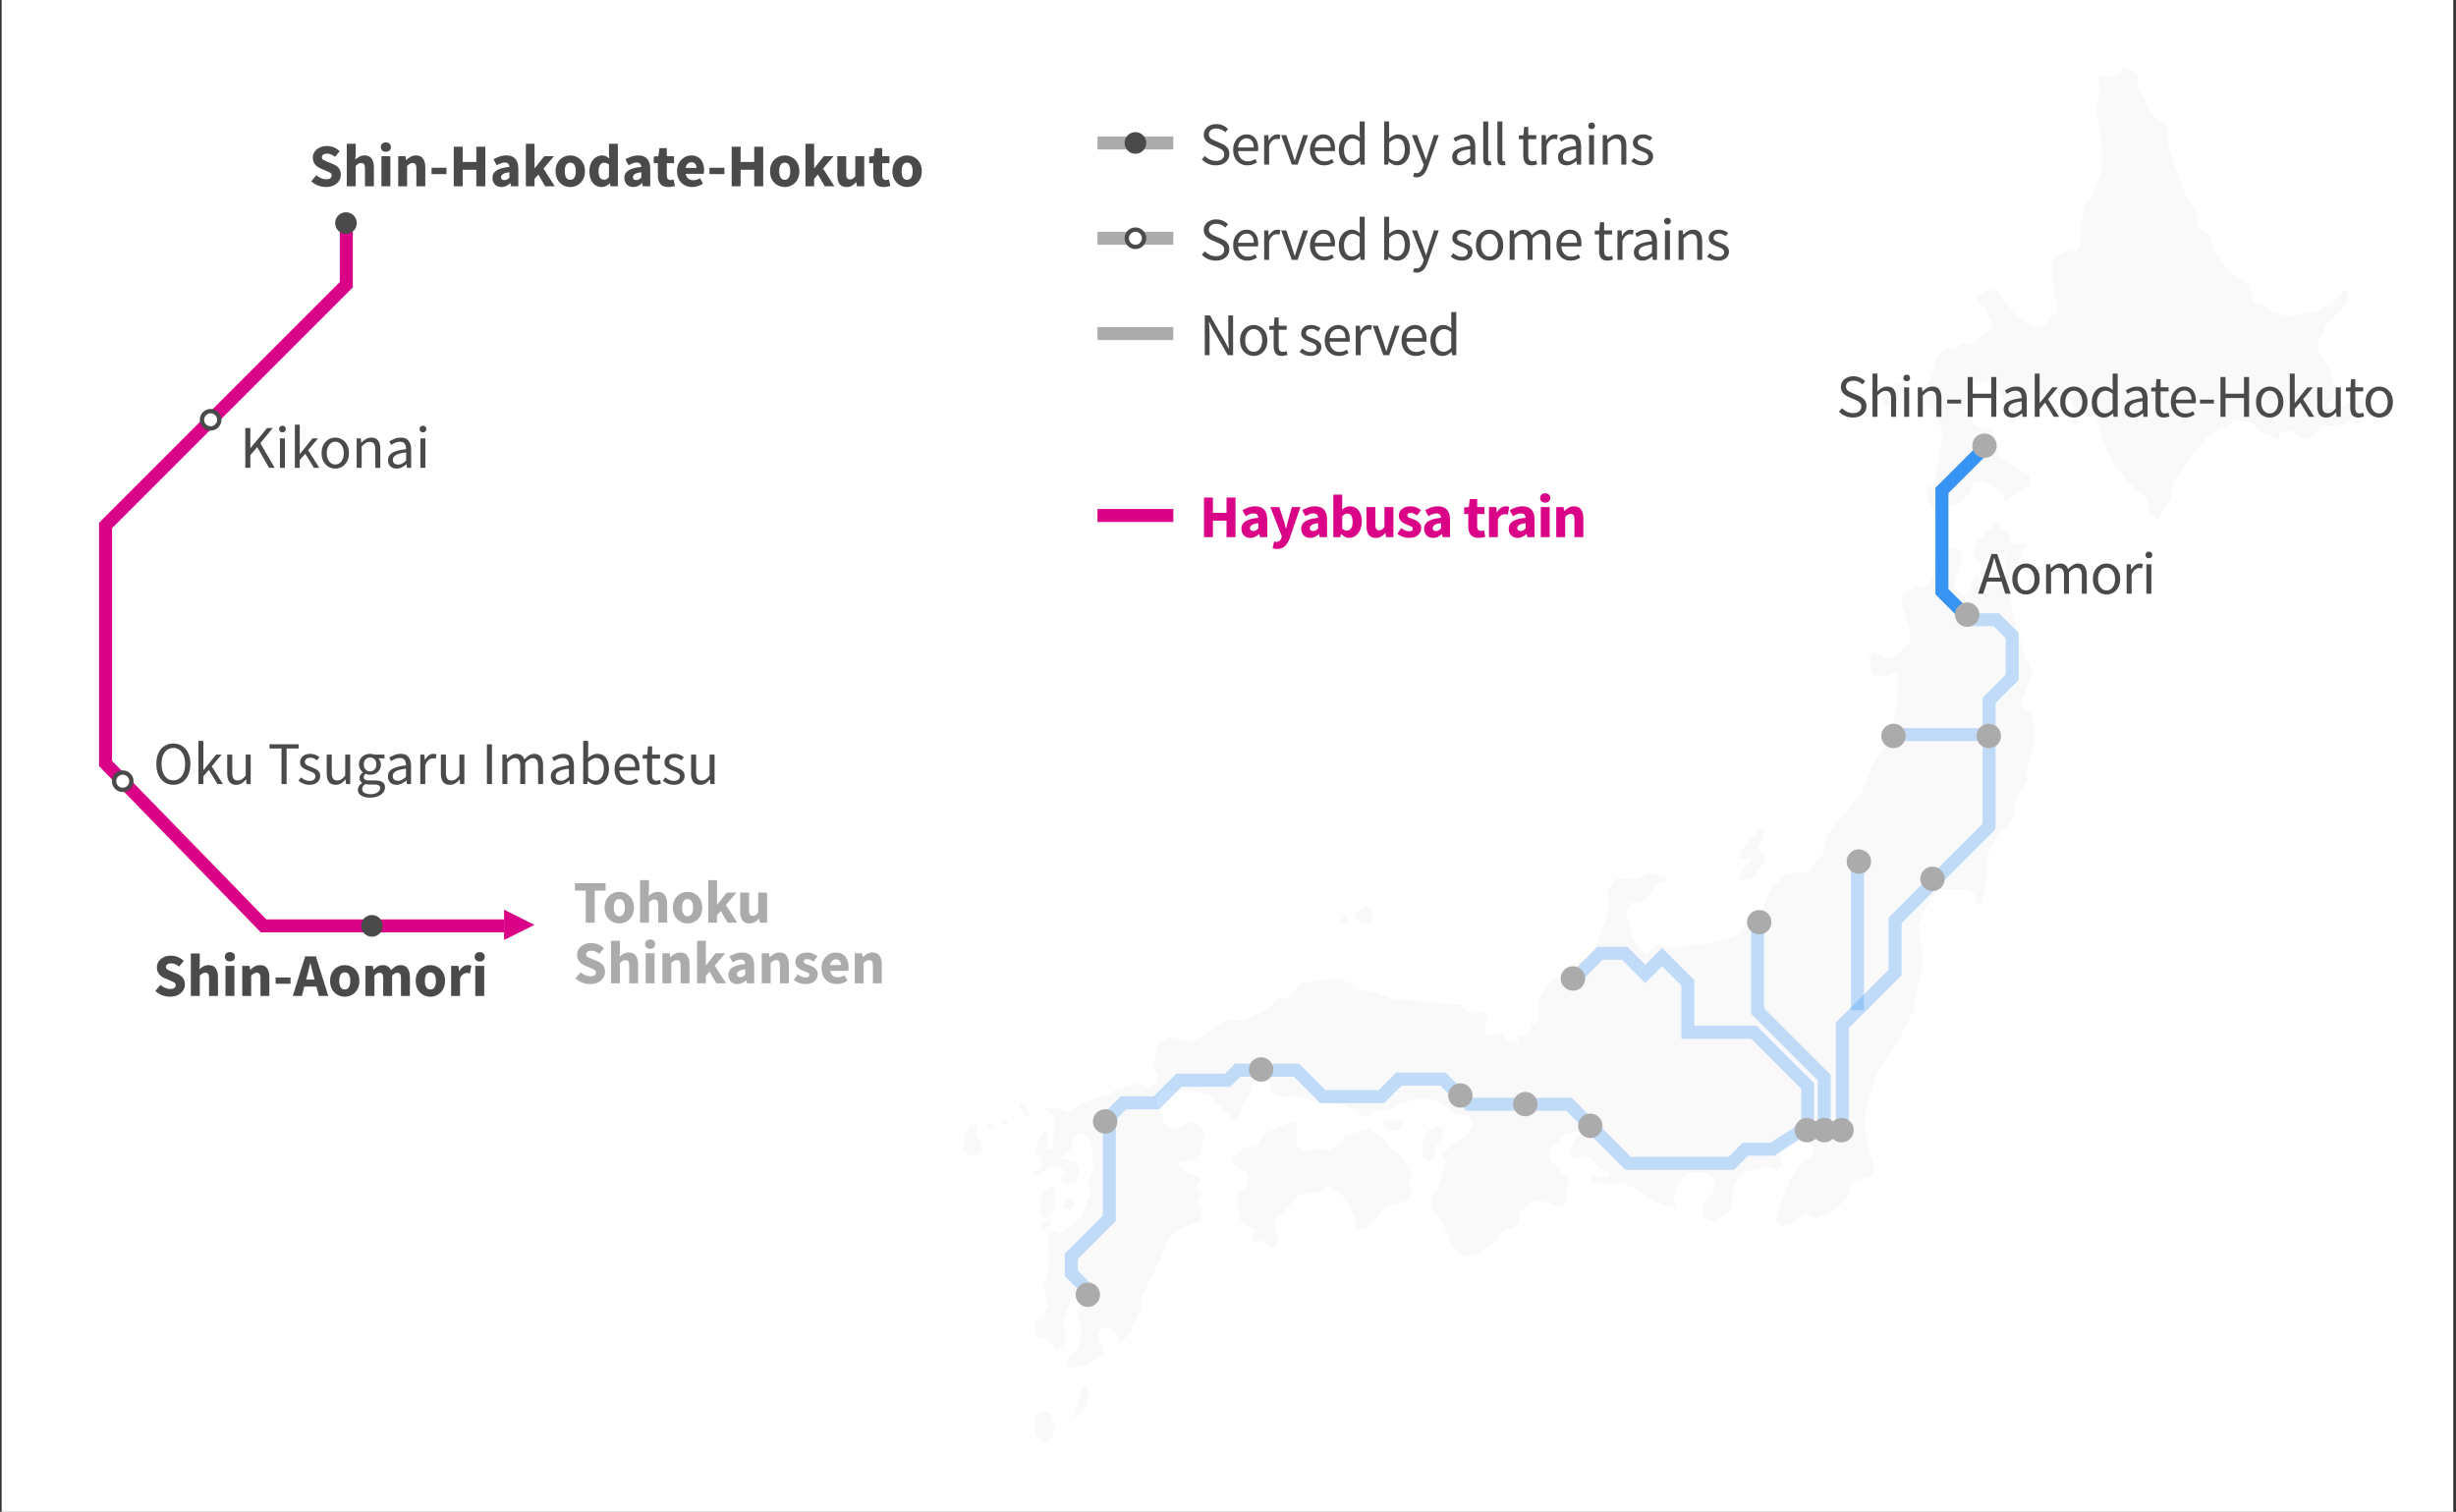 <svg xmlns="http://www.w3.org/2000/svg" width="567" height="349" fill="none"><rect width="100%" height="100%" fill="#333333" stroke="none"/><g clip-path="url(#a)"><path fill="white" d="M.371 0h566v349h-566z"/><path fill="#F9F9F9" fill-rule="evenodd" d="m310.642 211.026.688 2.159-1.433.096-.612-.77 1.357-1.485ZM313.322 212.455l-.417-1.646 2.228-1.525 1.987.653-.629 2.682-1.804.618-1.365-.782ZM435.081 94.048l-.588-2.14.774-2.547 3.556-1.109 1.973.226-1.955 2.549-1.333 2.563-2.427.458ZM446.811 118.417l-1.874-2.81-.025-3.197 1.275-.234 1.668-6.075.593-6.308-1.352-3.329-1.825-3.064-1.847-.932.588-2.283 2.326-4.111.662-3.5 2.329-2.032 2.303-.174 1.165-1.184 2.291.588 2.83-2.491 1.853-1.01.292-1.525-2.071-3.867-1.116-.729-.379-1.564 2.254-1.854 2.514.546 3.666 5.03 4.886 3.315 2.415-.596 1.319-2.229 1.452-.572.087-2.727-1.047-1.458.15-1.798-.457-3.606.435-3.326 3.661-1.622 1.388.442.952-1.148.243-3.624.656-5.513 1.572-1.89 2.406-6.055.447-4.206-1.531-10.922.843-4.166-.405-2.67 1.257-.653 1.478.689 2.486-1.187.292-1.52 3.519 1.64.015 2.906 3.153 6.57 3.885 2.917.197 5.2 3.867 10.354 2.652 4.688.18 2.842 2.747 2.108 1.348 4.212 3.588 4.434 3.643 2.252 1.691 4.372 2.589.658.763 1.318 4.239 1.287 6.684-1.091 4.119-2.167 1.922-2.492 1.167-.567.243 1.704-1.248 2.675-3.826 3.891-2.039 4.243.388 1.982 2.69 4.166 1.106 4.474-.892 2.479-1.075 1.426 2.379 1.109 2.585-1.69 3.273-1.096 2.036.672-2.078 1.79-1.893.225-1.661 2.956-2.615.567-3.25-.136-1.672 2.122-1.934 1.17-2.205-.895-.711-1.434-2.948.698-.516 1.687-3.959-1.845-2.697-2.218-2.976-.427-6.942 3.942-4.549 5.608-3.117 4.892-.73 3.939-1.784 2.34-.878 2.489-2.201-2.404-.581-2.895-4.29-3.514-3.6-4.717-2.451-5.699-1.295-4.327-3.038-.864-2.243-1.73-.662-1.83-2.894-1.483-4.726.968-6.124 3.358-1.112-1.762-2.802-4.345-2.26-.778-2.89.863-1.429 3.062-.141 2.97 2.443 3.343 3.823.68 1.905 6.269 2.976 2.49 3.632 1.693.399 2.393-3.852 2.066-1.861 1.893-1.357-2.698-4.09-2.187-2.117.395-.715 2.427-2.349 2.076-5.676 2.492ZM401.081 203.1l1.573-2.937 1.814-1.372-.466-.77-2.463.24.65-2.122 3.806-4.596 1.578-.575-.53 2.452-1.277 2.172 1.828 1.685-.277 1.944-2.415 3.098-2.504.909-1.317-.128ZM235.403 255.55l1.094 2.093 1.318-.142-1.329-2.21-.937-.364-.146.623ZM233.633 257.28l.103 1.095.864-.501-.967-.594ZM230.874 258.285l.985 1.157 1.053-.616-2.038-.541ZM228.199 258.979l-.319 1.579 2.296-.173-1.977-1.406ZM222.298 265.712l.486-3.851 1.071-2.005 2.016-.03-.653 1.983 1.364 1.822.129 2.682-2.501.631-1.912-1.232ZM245.31 278.786l.563-1.807 1.444-.576.841 1.156-1.182 1.802-1.666-.575ZM240.325 282.501l1.89-.787.692.875-2.004 1.337-.578-1.425ZM242.925 273.802l-1.88.927-.951 3.227.12 2.68 1.457.748 1.848-2.318-.357-3.835.39-1-.627-.429ZM328.38 267.321l.041-3.795 1.224-2.478 1.878-1.194 1.778.479-.298 2.28-1.462 2.094-.089 1.541-1.391 1.78-1.681-.707ZM318.498 259.325l3.607-1.23 1.786 1.375-.837 1.484-2.463.094-2.093-1.723ZM288.772 285.765l.979 1.154 1.557-.673 1.61 1.587 1.681.231.677-2.036-1.404-4.366 2.627-2.088 3.475-3.905 4.799-.522 1.81-1.234 3.311 2.107 3.103 4.887.23 2.738 2.351-.004 4.06-4.866 5.056-1.655 1.286-1.877-.603-1.669.324-2.464-2.129-4.311-2.324-1.222-1.479-2.749-3.974-2.142-5.34 1.386-.897 1.923-2.533 1.578-3.258-.412-3.171.59-1.257-1.139.138-5.043-1.528-.576-6.416 2.817-1.44 2.774-3.618.657-2.16 2.859 3.893 3.193-.632 3.435-1.33.477-.74 1.588.745 4.903 3.646 2.243-1.125 1.826ZM243.407 329.552l-.814-3.293-2.173-.529-1.619 1.538.303 3.949 2.438 1.748 1.458-1.041.407-2.372ZM247.669 327.247l1.682-5.378 1.084-2.05 1.053 2.345-.961 2.807-1.726 1.765-1.132.511Z" clip-rule="evenodd"/><path fill="#F9F9F9" fill-rule="evenodd" d="m246.213 315.835 3.744-.417 5.075-2.881-1.509-4.159.673-1.754 1.79.015 1.954 1.73.878 1.659 2.272-2.806 2.217-5.045.255-2.904 4.4-8.845 1.888-4.925 3.022-2.042 4.322-1.578.427-2.687-1.373-1.202 1.263-2.997-1.543-1.128 1.511-1.779-5.206-2.334-.213-1.479 3.216-.375 1.779-1.586 1.122-4.468-1.459-2.202-2.717-.713-.477 1.02-2.816.561-2.061-1.37-1.709-5.377 1.546-1.978 5.969-.197 4.686 1.221 3.882 3.819 1.883 2.189 1.072-1.093.89-2.217 1.714-3.072.557-2.382 1.695-1.278 2.247.844.374 2.446 1.99 1.066 3.276-.195 5.623 1.439 5.677.703 3.242 1.377 1.007 1.091 2.075.005.588-.968 4.096-.324 1.59-1.328 5.038-1.321 4.335.488 4.314 3.058 3.075.532.721 1.723-1.22 2.615-3.895 2.27-1.933 2.353.969 1.627-.984 3.007-1.149 3.065-1.021.981-.581 3.329 2.519 2.911 2.465 6.123 2.554 2.228 2.408-.121 5.211-3.174 1.697-2.886 2.207-.281 1.174-1.326.353-2.4 3.82-2.858 2.913.872 2.443 1.139 1.594-1.191-.203-1.481.832-3.553-4.489-5.074.007-1.937 3.217-3.625 2.555-.75 1.374.162-1.227 1.022-1.256 3.569.662 1.412 1.862-.304 1.112-.596 1.913 1.52 1.094 1.822 1.886.265.939.778-1.229 1.012-3.179-.579-.715.637.781.992 2.705.427 4.835-.249 7.624 4.378 4.287 1.455-.658-1.549.695-3.55 2.48-3.256 4.201-.109 2.396 1.671-.921 3.436-2.282 2.518.196 2.852 2.486.875 3.918-2.173.727-6.286 2.486-2.973 5.235-1.146 2.202.887 1.364-1.156-.621-2.501 2.535-3.371 2.511-.344 2.681 1.939-.114 2.015-2.476 1.473-2.805 3.931-3.272 9.373 1.162 1.375 2.679-.409 2.731-2.313 2.707.988 4.435-1.801 3.035-3.549.538-2.923 4.88-1.587.499-2.255-.96-2.379-1.303-6.683.498-4.318 2.521-8.07 5.264-8.306 3.018-5.906 2.415-12.259-1.43-7.013 1.568-4.238 3.287-4.674 5.929.002 2.385 1.111.24 2.734 1.432-.712.9-3.994.545-2.645-.451-1.7.669-3.496.975-1.489 1.058-2.412 2.033-1.403.397-.995 1.476-2.288-.274-1.787 1.589-3.989 1.584-1.607-.195-2.851 1.944-6.541-.506-6.309-1.589-.74-1.276-1.7 2.775-6.843-1.677-4.093-3.028-10.158-.277-4.008 1.031-5.478 1.884-4.934.975-1.486-2.344.296-1.508-.494-.306-1.258-2.202-2.546-1.453-.886-.23 1.075-3.333 3.15-1.192 2.698.754 1.947 1.794.007 4.979-1.49-.242 4.665-2.51 2.293-2.438.317-1.327-2.489-.734-.342-.767 4.144-2.103.818-1.818-1.889.762-2.966.969-3.426-.215-2.041-2.226-.271-1.255-1.765-1.79 2.213-1.017 5.137-1.365 3.238-2.225-.14-3.17 1.917-.767 1.792 2.054 5.806.203 2.996-3.356 3.632-2.744.385-2.201-1.653-1.306 1.469.92 3.961 2.653.539 3.124-1.349-.16 8.341-2.41 8.123-2.634 3.874-3.156 7.641-7.847 9.721-1.153 4.571-3.473 4.176-4.807.244-3.868 3.851-2.206 5.317-3.359 2.164-2.047 2.906-5.431 1.802-9.588 1-3.357-.526-2.881 2.323-2.8-3.93-1.572-6.275 1.022-1.875 2.023-.028 2.991-2.139.489-1.777 2.856-1.089.208-.881-4.039-.837-3.862 1.451-3.956-.247-2.034 2.717.466 4.79-2.995 7.606-2.123 3.365-5.384 2.062-1.018 2.02-1.997.866-3.084 5.278.647 2.172-.831 2.383-1.42.381.257 1.222-1.702 1.562-1.61-.543.356 1.898-2.829-.142-1.065-2.024-3.071.651-1.118-1.145.991-3.624-.725-.819-2.732.525-1.958-.843-.647-1.132-7.927-.791-4.219-.302-4.158-.418-4.17-1.596-4.419-.604-.966-1.492-3.482-1.135-7.815 1.344-2.8 3.189-2.853.476-1.57 2.035-6.601 2.884-3.138-.23-3.736 2.072-1.644 1.737-3.44 1.292-4.599-1.096-2.487 1.462-1.285 5.419 1.197 1.599-.322 2.003-1.751 1.253-2.696-1.052-4.491 1.03-1.705 1.428-2.781.629-4.439 1.811-2.279 1.926-2.576-1.141-3.588.261 1.421.662 1.401.864-.221 3.287-.362 4.337-1.564.52.629-2.68-.428-2.496-1.906 2.168-.531 3.218 1.588 1.763-.511 1.992-1.948 1.51 1.941-.143 2.056-1.596 2.757.314 1.269 1.28-1.732.59.735 1.381 2.787.397 1.082-3.03-.989-2.334-3.186-.583.754-1.179 1.424-.989.44-2.714 2.1-1.088 2.141 2.239.552 5.936-1.225 3.65.571 2.207-2.271 5.455-4.596 3.936-2.863-.985-.147 2.086.448 5.266-1.522 5.93 1.175 4.288-1.302 2.645-2.081 1.048.848 3.367 2.657.821 1.519 2.24 1.583-.728.77-1.65-.655-4.656 2.366-5.071 2.159-.923.982 2.04-1.549.946-.748 1.457 1.218 3.615-1.002 4.65-1.961 2.141-.632 2.398Z" clip-rule="evenodd"/><path stroke="#3793F4" stroke-width="3" d="M405.758 215.067v18.319l15.384 15.378v9.766" opacity=".3"/><path stroke="#3793F4" stroke-width="3" d="M417.324 260.312v-9.607l-12.411-12.406H389.66v-11.398l-5.954-5.952-3.87 3.869-4.753-4.751h-5.679l-5.084 5.082M425.32 260.423v-23.735l12.193-12.187v-12.039l10.476-10.472 6.574-6.571 4.644-4.642V161.68l5.333-5.331v-9.614l-3.67-3.668h-5.356" opacity=".3"/><path stroke="#3793F4" stroke-width="3" d="m417.367 260.015-8.206 5.296h-6.214l-3.245 3.243h-23.839l-8.543-8.539-5.096-5.094h-23.049l-2.855-2.854M336.505 252.496l-3.386-3.385H322.96l-4.04 4.038h-13.51l-6.085-6.082h-13.613l-2.314 2.313h-11.231l-5.208 5.206h-7.593l-4.046 4.044M256.098 260.067v21.172l-4.516 4.514-4.262 4.26v3.938l4.372 4.371" opacity=".3"/><path stroke="#3793F4" stroke-width="3" d="m454.671 142.941-6.351-6.348v-23.364l9.166-9.162"/><path stroke="#3793F4" stroke-width="3" d="M459.219 169.567H438.32M428.82 233.217v-34.15" opacity=".3"/><ellipse cx="425.142" cy="260.888" fill="#ABABAB" rx="2.822" ry="2.821"/><ellipse cx="421.142" cy="260.888" fill="#ABABAB" rx="2.822" ry="2.821"/><ellipse cx="406.142" cy="212.888" fill="#ABABAB" rx="2.822" ry="2.821"/><ellipse cx="363.142" cy="225.888" fill="#ABABAB" rx="2.822" ry="2.821"/><ellipse cx="352.142" cy="254.888" fill="#ABABAB" rx="2.822" ry="2.821"/><ellipse cx="337.142" cy="252.888" fill="#ABABAB" rx="2.822" ry="2.821"/><ellipse cx="291.142" cy="246.888" fill="#ABABAB" rx="2.822" ry="2.821"/><ellipse cx="255.142" cy="258.888" fill="#ABABAB" rx="2.822" ry="2.821"/><ellipse cx="251.142" cy="298.888" fill="#ABABAB" rx="2.822" ry="2.821"/><ellipse cx="367.142" cy="259.888" fill="#ABABAB" rx="2.822" ry="2.821"/><ellipse cx="417.142" cy="260.888" fill="#ABABAB" rx="2.822" ry="2.821"/><ellipse cx="429.142" cy="198.888" fill="#ABABAB" rx="2.822" ry="2.821"/><ellipse cx="437.142" cy="169.888" fill="#ABABAB" rx="2.822" ry="2.821"/><ellipse cx="446.142" cy="202.888" fill="#ABABAB" rx="2.822" ry="2.821"/><ellipse cx="459.142" cy="169.888" fill="#ABABAB" rx="2.822" ry="2.821"/><ellipse cx="454.142" cy="141.888" fill="#ABABAB" rx="2.822" ry="2.821"/><ellipse cx="458.142" cy="102.888" fill="#ABABAB" rx="2.822" ry="2.821"/><path fill="#4A4A4A" d="M427.772 96.385a4.395 4.395 0 0 1-1.792-.364 4.712 4.712 0 0 1-1.428-.994l.7-.812c.327.345.709.625 1.148.84.448.205.91.308 1.386.308.607 0 1.078-.135 1.414-.406.336-.28.504-.644.504-1.092 0-.317-.07-.57-.21-.756a1.619 1.619 0 0 0-.546-.476 8.423 8.423 0 0 0-.77-.392l-1.316-.574a4.996 4.996 0 0 1-.868-.476 2.638 2.638 0 0 1-.714-.756c-.187-.308-.28-.686-.28-1.134 0-.467.121-.882.364-1.246a2.492 2.492 0 0 1 1.036-.868 3.332 3.332 0 0 1 1.484-.322c.551 0 1.059.107 1.526.322.467.205.863.476 1.19.812l-.63.756c-.28-.27-.593-.48-.938-.63a2.658 2.658 0 0 0-1.148-.238c-.513 0-.929.121-1.246.364-.308.242-.462.57-.462.98 0 .29.075.532.224.728.159.186.355.34.588.462.233.121.471.233.714.336l1.302.56c.355.15.672.331.952.546.289.205.518.462.686.77.168.299.252.677.252 1.134 0 .485-.126.928-.378 1.33-.252.392-.611.705-1.078.938-.467.233-1.022.35-1.666.35Zm4.518-.168v-9.968h1.148v2.716l-.042 1.4c.327-.308.668-.57 1.022-.784a2.33 2.33 0 0 1 1.246-.336c.719 0 1.242.228 1.568.686.336.448.504 1.106.504 1.974v4.312h-1.148v-4.158c0-.635-.102-1.097-.308-1.386-.205-.29-.532-.434-.98-.434-.345 0-.658.088-.938.266a6.15 6.15 0 0 0-.924.784v4.928h-1.148Zm7.316 0v-6.804h1.148v6.804h-1.148Zm.588-8.204a.819.819 0 0 1-.56-.196c-.14-.14-.21-.327-.21-.56 0-.224.07-.406.21-.546a.786.786 0 0 1 .56-.21c.224 0 .406.07.546.21.149.14.224.322.224.546 0 .233-.075.42-.224.56a.768.768 0 0 1-.546.196Zm2.557 8.204v-6.804h.952l.098.98h.042a5.222 5.222 0 0 1 1.036-.812 2.328 2.328 0 0 1 1.246-.336c.719 0 1.241.228 1.568.686.336.448.504 1.106.504 1.974v4.312h-1.148v-4.158c0-.635-.103-1.097-.308-1.386-.205-.29-.532-.434-.98-.434-.345 0-.658.088-.938.266a6.053 6.053 0 0 0-.924.784v4.928h-1.148Zm6.782-3.066v-.882h3.22v.882h-3.22Zm4.734 3.066v-9.184h1.162v3.85h4.27v-3.85h1.176v9.184h-1.176V91.89h-4.27v4.326h-1.162Zm10.289.168c-.57 0-1.046-.168-1.428-.504-.374-.346-.56-.822-.56-1.428 0-.747.331-1.316.994-1.708.672-.401 1.731-.681 3.178-.84 0-.29-.042-.565-.126-.826a1.188 1.188 0 0 0-.42-.63c-.196-.168-.481-.252-.854-.252-.392 0-.761.075-1.106.224a5.34 5.34 0 0 0-.924.504l-.448-.798a7.027 7.027 0 0 1 1.162-.588 3.86 3.86 0 0 1 1.512-.294c.83 0 1.432.256 1.806.77.373.504.56 1.18.56 2.03v4.172h-.952l-.098-.812h-.042c-.318.261-.668.49-1.05.686a2.555 2.555 0 0 1-1.204.294Zm.336-.924c.326 0 .634-.08.924-.238.289-.159.597-.383.924-.672v-1.89c-1.13.14-1.923.35-2.38.63-.448.28-.672.64-.672 1.078 0 .382.116.662.35.84.233.168.518.252.854.252Zm4.85.756v-9.968h1.134v6.748h.042l2.898-3.584h1.274l-2.282 2.73 2.59 4.074h-1.26l-1.988-3.276-1.274 1.484v1.792h-1.134Zm9.032.168c-.551 0-1.069-.14-1.554-.42-.476-.28-.863-.686-1.162-1.218-.289-.532-.434-1.171-.434-1.918 0-.765.145-1.414.434-1.946.299-.532.686-.938 1.162-1.218a3.058 3.058 0 0 1 1.554-.42c.56 0 1.078.14 1.554.42.476.28.859.686 1.148 1.218.299.532.448 1.18.448 1.946 0 .747-.149 1.386-.448 1.918a3.079 3.079 0 0 1-1.148 1.218 3.01 3.01 0 0 1-1.554.42Zm0-.952c.588 0 1.059-.238 1.414-.714.364-.485.546-1.115.546-1.89 0-.784-.182-1.419-.546-1.904-.355-.486-.826-.728-1.414-.728-.579 0-1.05.242-1.414.728-.364.485-.546 1.12-.546 1.904 0 .775.182 1.405.546 1.89.364.476.835.714 1.414.714Zm6.966.952c-.85 0-1.531-.308-2.044-.924-.514-.626-.77-1.503-.77-2.632 0-.737.135-1.372.406-1.904.28-.541.644-.957 1.092-1.246.457-.29.942-.434 1.456-.434.392 0 .732.07 1.022.21.289.14.583.331.882.574l-.056-1.162v-2.618h1.162v9.968h-.952l-.098-.798h-.042c-.262.261-.57.49-.924.686-.355.186-.733.28-1.134.28Zm.252-.966c.597 0 1.176-.313 1.736-.938v-3.556c-.29-.261-.57-.444-.84-.546a2.044 2.044 0 0 0-.812-.168c-.364 0-.696.112-.994.336-.29.215-.523.518-.7.91-.178.383-.266.835-.266 1.358 0 .812.163 1.451.49 1.918.326.457.788.686 1.386.686Zm6.457.966c-.569 0-1.045-.168-1.428-.504-.373-.346-.56-.822-.56-1.428 0-.747.332-1.316.994-1.708.672-.401 1.732-.681 3.178-.84 0-.29-.042-.565-.126-.826a1.177 1.177 0 0 0-.42-.63c-.196-.168-.48-.252-.854-.252-.392 0-.76.075-1.106.224-.345.15-.653.317-.924.504l-.448-.798a7.107 7.107 0 0 1 1.162-.588 3.867 3.867 0 0 1 1.512-.294c.831 0 1.433.256 1.806.77.374.504.56 1.18.56 2.03v4.172h-.952l-.098-.812h-.042c-.317.261-.667.49-1.05.686a2.549 2.549 0 0 1-1.204.294Zm.336-.924c.327 0 .635-.08.924-.238.29-.159.598-.383.924-.672v-1.89c-1.129.14-1.922.35-2.38.63-.448.28-.672.64-.672 1.078 0 .382.117.662.35.84.234.168.518.252.854.252Zm6.802.924c-.728 0-1.237-.21-1.526-.63-.28-.42-.42-.966-.42-1.638V90.35h-1.008v-.868l1.064-.07.14-1.904h.966v1.904h1.834v.938h-1.834v3.78c0 .42.074.746.224.98.158.224.434.336.826.336.121 0 .252-.019.392-.056l.378-.126.224.868a4.908 4.908 0 0 1-.616.168c-.215.056-.43.084-.644.084Zm4.855 0c-.607 0-1.158-.14-1.652-.42-.495-.29-.887-.7-1.176-1.232-.29-.532-.434-1.167-.434-1.904 0-.747.144-1.386.434-1.918.298-.532.681-.943 1.148-1.232.466-.29.956-.434 1.47-.434.868 0 1.535.29 2.002.868.476.579.714 1.353.714 2.324 0 .121-.005.243-.014.364 0 .112-.01.21-.028.294h-4.592c.046.719.27 1.293.672 1.722.41.43.942.644 1.596.644.326 0 .625-.047.896-.14a4.22 4.22 0 0 0 .798-.392l.406.756c-.29.186-.621.35-.994.49-.364.14-.78.21-1.246.21Zm-2.142-4.116h3.64c0-.69-.15-1.214-.448-1.568-.29-.364-.7-.546-1.232-.546-.476 0-.906.186-1.288.56-.374.364-.598.882-.672 1.554Zm5.592.882v-.882h3.22v.882h-3.22Zm4.733 3.066v-9.184h1.162v3.85h4.27v-3.85h1.176v9.184h-1.176V91.89h-4.27v4.326h-1.162Zm11.367.168c-.55 0-1.068-.14-1.554-.42-.476-.28-.863-.686-1.162-1.218-.289-.532-.434-1.171-.434-1.918 0-.765.145-1.414.434-1.946.299-.532.686-.938 1.162-1.218a3.063 3.063 0 0 1 1.554-.42c.56 0 1.078.14 1.554.42.476.28.859.686 1.148 1.218.299.532.448 1.18.448 1.946 0 .747-.149 1.386-.448 1.918a3.079 3.079 0 0 1-1.148 1.218 3.01 3.01 0 0 1-1.554.42Zm0-.952c.588 0 1.06-.238 1.414-.714.364-.485.546-1.115.546-1.89 0-.784-.182-1.419-.546-1.904-.354-.486-.826-.728-1.414-.728-.578 0-1.05.242-1.414.728-.364.485-.546 1.12-.546 1.904 0 .775.182 1.405.546 1.89.364.476.836.714 1.414.714Zm4.642.784v-9.968h1.134v6.748h.042l2.898-3.584h1.274l-2.282 2.73 2.59 4.074h-1.26l-1.988-3.276-1.274 1.484v1.792h-1.134Zm8.428.168c-.718 0-1.246-.224-1.582-.672-.336-.457-.504-1.12-.504-1.988v-4.312h1.162v4.158c0 .635.098 1.097.294 1.386.206.29.532.434.98.434.355 0 .668-.089.938-.266.28-.187.579-.48.896-.882v-4.83h1.148v6.804h-.952l-.098-1.064h-.042a4.45 4.45 0 0 1-1.008.896 2.255 2.255 0 0 1-1.232.336Zm7.47 0c-.728 0-1.237-.21-1.526-.63-.28-.42-.42-.966-.42-1.638V90.35h-1.008v-.868l1.064-.07.14-1.904h.966v1.904h1.834v.938h-1.834v3.78c0 .42.074.746.224.98.158.224.434.336.826.336.121 0 .252-.019.392-.056l.378-.126.224.868a4.908 4.908 0 0 1-.616.168c-.215.056-.43.084-.644.084Zm4.743 0c-.551 0-1.069-.14-1.554-.42-.476-.28-.864-.686-1.162-1.218-.29-.532-.434-1.171-.434-1.918 0-.765.144-1.414.434-1.946.298-.532.686-.938 1.162-1.218a3.058 3.058 0 0 1 1.554-.42c.56 0 1.078.14 1.554.42.476.28.858.686 1.148 1.218.298.532.448 1.18.448 1.946 0 .747-.15 1.386-.448 1.918-.29.532-.672.938-1.148 1.218a3.01 3.01 0 0 1-1.554.42Zm0-.952c.588 0 1.059-.238 1.414-.714.364-.485.546-1.115.546-1.89 0-.784-.182-1.419-.546-1.904-.355-.486-.826-.728-1.414-.728-.579 0-1.05.242-1.414.728-.364.485-.546 1.12-.546 1.904 0 .775.182 1.405.546 1.89.364.476.835.714 1.414.714ZM459.461 131.929l-.434 1.4h2.758l-.434-1.4a55.101 55.101 0 0 1-.476-1.526c-.149-.513-.299-1.036-.448-1.568h-.056c-.14.532-.285 1.055-.434 1.568a55.101 55.101 0 0 1-.476 1.526Zm-2.8 5.138 3.108-9.184h1.316l3.108 9.184h-1.246l-.868-2.8h-3.346l-.882 2.8h-1.19Zm11.067.168c-.55 0-1.068-.14-1.554-.42-.476-.28-.863-.686-1.162-1.218-.289-.532-.434-1.171-.434-1.918 0-.765.145-1.414.434-1.946.299-.532.686-.938 1.162-1.218a3.063 3.063 0 0 1 1.554-.42c.56 0 1.078.14 1.554.42.476.28.859.686 1.148 1.218.299.532.448 1.181.448 1.946 0 .747-.149 1.386-.448 1.918a3.079 3.079 0 0 1-1.148 1.218 3.01 3.01 0 0 1-1.554.42Zm0-.952c.588 0 1.06-.238 1.414-.714.364-.485.546-1.115.546-1.89 0-.784-.182-1.418-.546-1.904-.354-.485-.826-.728-1.414-.728-.578 0-1.05.243-1.414.728-.364.486-.546 1.12-.546 1.904 0 .775.182 1.405.546 1.89.364.476.836.714 1.414.714Zm4.642.784v-6.804h.952l.098.98h.042a4.5 4.5 0 0 1 .98-.812 2.089 2.089 0 0 1 1.134-.336c.523 0 .929.117 1.218.35.299.224.518.542.658.952a6.154 6.154 0 0 1 1.078-.938 2.065 2.065 0 0 1 1.162-.364c.7 0 1.218.229 1.554.686.346.448.518 1.106.518 1.974v4.312h-1.148v-4.158c0-.634-.102-1.096-.308-1.386-.205-.289-.522-.434-.952-.434-.504 0-1.073.35-1.708 1.05v4.928H476.5v-4.158c0-.634-.102-1.096-.308-1.386-.205-.289-.527-.434-.966-.434-.504 0-1.073.35-1.708 1.05v4.928h-1.148Zm13.954.168c-.551 0-1.069-.14-1.554-.42-.476-.28-.864-.686-1.162-1.218-.29-.532-.434-1.171-.434-1.918 0-.765.144-1.414.434-1.946.298-.532.686-.938 1.162-1.218a3.058 3.058 0 0 1 1.554-.42c.56 0 1.078.14 1.554.42.476.28.858.686 1.148 1.218.298.532.448 1.181.448 1.946 0 .747-.15 1.386-.448 1.918-.29.532-.672.938-1.148 1.218a3.01 3.01 0 0 1-1.554.42Zm0-.952c.588 0 1.059-.238 1.414-.714.364-.485.546-1.115.546-1.89 0-.784-.182-1.418-.546-1.904-.355-.485-.826-.728-1.414-.728-.579 0-1.05.243-1.414.728-.364.486-.546 1.12-.546 1.904 0 .775.182 1.405.546 1.89.364.476.835.714 1.414.714Zm4.642.784v-6.804h.952l.098 1.232h.042c.233-.429.518-.77.854-1.022a1.763 1.763 0 0 1 1.078-.378c.27 0 .513.047.728.14l-.224 1.008a2.741 2.741 0 0 0-.308-.084 1.889 1.889 0 0 0-.35-.028c-.29 0-.593.117-.91.35-.308.234-.579.64-.812 1.218v4.368h-1.148Zm4.553 0v-6.804h1.148v6.804h-1.148Zm.588-8.204a.818.818 0 0 1-.56-.196c-.14-.14-.21-.326-.21-.56 0-.224.07-.406.21-.546a.786.786 0 0 1 .56-.21c.224 0 .406.07.546.21.149.14.224.322.224.546 0 .234-.075.42-.224.56a.767.767 0 0 1-.546.196ZM75.235 43.168a5.073 5.073 0 0 1-1.792-.336 4.887 4.887 0 0 1-1.582-.98l1.176-1.414a4.4 4.4 0 0 0 1.092.686 2.87 2.87 0 0 0 1.162.266c.43 0 .747-.08.952-.238a.76.76 0 0 0 .322-.644c0-.29-.121-.5-.364-.63a7.656 7.656 0 0 0-.952-.462l-1.19-.504a4.042 4.042 0 0 1-.882-.518c-.28-.224-.509-.5-.686-.826-.177-.327-.266-.71-.266-1.148 0-.504.135-.961.406-1.372.28-.41.663-.737 1.148-.98.495-.243 1.06-.364 1.694-.364.523 0 1.045.103 1.568.308.523.205.98.504 1.372.896l-1.05 1.302a3.77 3.77 0 0 0-.896-.532 2.453 2.453 0 0 0-.994-.196c-.355 0-.64.075-.854.224a.685.685 0 0 0-.308.602c0 .28.13.49.392.63.27.14.602.29.994.448l1.176.476c.55.224.99.532 1.316.924.327.392.49.91.49 1.554 0 .504-.135.97-.406 1.4-.27.43-.663.775-1.176 1.036-.513.261-1.134.392-1.862.392ZM80.06 43v-9.814h2.058v2.408l-.098 1.246c.262-.233.565-.448.91-.644a2.415 2.415 0 0 1 1.232-.308c.756 0 1.302.252 1.638.756.346.495.518 1.176.518 2.044V43H84.26v-4.046c0-.504-.07-.85-.21-1.036-.13-.187-.345-.28-.644-.28-.26 0-.485.06-.672.182a3.596 3.596 0 0 0-.616.49V43H80.06Zm7.998 0v-6.944h2.058V43h-2.058Zm1.022-7.966c-.345 0-.625-.098-.84-.294-.214-.196-.322-.457-.322-.784s.108-.588.322-.784c.215-.196.495-.294.84-.294.346 0 .626.098.84.294.215.196.322.457.322.784s-.107.588-.322.784c-.214.196-.494.294-.84.294ZM91.928 43v-6.944h1.68l.14.882h.056c.298-.28.625-.523.98-.728.364-.215.779-.322 1.246-.322.756 0 1.302.252 1.638.756.345.495.518 1.176.518 2.044V43h-2.058v-4.046c0-.504-.07-.85-.21-1.036-.131-.187-.346-.28-.644-.28-.262 0-.486.06-.672.182a3.596 3.596 0 0 0-.616.49V43h-2.058Zm7.703-2.814V38.73h3.444v1.456h-3.444ZM104.756 43v-9.128h2.058v3.514h3.15v-3.514h2.072V43h-2.072v-3.808h-3.15V43h-2.058Zm11.015.168c-.634 0-1.138-.2-1.512-.602-.373-.41-.56-.91-.56-1.498 0-.728.308-1.297.924-1.708.616-.41 1.61-.686 2.982-.826-.018-.308-.112-.55-.28-.728-.158-.187-.429-.28-.812-.28-.289 0-.583.056-.882.168a6.324 6.324 0 0 0-.952.462l-.742-1.358c.439-.27.906-.49 1.4-.658a4.927 4.927 0 0 1 1.568-.252c.887 0 1.568.257 2.044.77s.714 1.302.714 2.366V43h-1.68l-.14-.714h-.056a4.188 4.188 0 0 1-.938.644 2.432 2.432 0 0 1-1.078.238Zm.7-1.596c.234 0 .434-.051.602-.154a3.07 3.07 0 0 0 .532-.434v-1.218c-.728.093-1.232.243-1.512.448-.28.196-.42.43-.42.7 0 .224.07.392.21.504.15.103.346.154.588.154ZM121.404 43v-9.814h2.002v5.628h.056l2.198-2.758h2.24l-2.436 2.856L128.082 43h-2.226l-1.568-2.702-.882.994V43h-2.002Zm10.256.168c-.588 0-1.144-.14-1.666-.42a3.319 3.319 0 0 1-1.246-1.246c-.318-.55-.476-1.209-.476-1.974 0-.775.158-1.433.476-1.974a3.215 3.215 0 0 1 1.246-1.232 3.387 3.387 0 0 1 1.666-.434c.588 0 1.138.145 1.652.434.513.28.928.69 1.246 1.232.317.541.476 1.2.476 1.974 0 .765-.159 1.423-.476 1.974a3.333 3.333 0 0 1-1.246 1.246c-.514.28-1.064.42-1.652.42Zm0-1.666c.42 0 .737-.177.952-.532.214-.364.322-.845.322-1.442 0-.607-.108-1.087-.322-1.442-.215-.355-.532-.532-.952-.532-.43 0-.752.177-.966.532-.206.355-.308.835-.308 1.442 0 .597.102 1.078.308 1.442.214.355.536.532.966.532Zm7.261 1.666c-.858 0-1.549-.322-2.072-.966-.513-.653-.77-1.545-.77-2.674 0-.756.136-1.405.406-1.946.28-.55.64-.97 1.078-1.26.448-.29.915-.434 1.4-.434.383 0 .705.065.966.196.262.13.509.308.742.532l-.084-1.064v-2.366h2.058V43h-1.68l-.14-.686h-.056a3.37 3.37 0 0 1-.854.616 2.251 2.251 0 0 1-.994.238Zm.532-1.68c.224 0 .425-.047.602-.14.187-.093.364-.257.532-.49v-2.842a1.484 1.484 0 0 0-.574-.35 1.809 1.809 0 0 0-.574-.098c-.326 0-.616.159-.868.476-.252.308-.378.793-.378 1.456 0 .681.108 1.185.322 1.512.224.317.537.476.938.476Zm6.766 1.68c-.635 0-1.139-.2-1.512-.602-.374-.41-.56-.91-.56-1.498 0-.728.308-1.297.924-1.708.616-.41 1.61-.686 2.982-.826-.019-.308-.112-.55-.28-.728-.159-.187-.43-.28-.812-.28-.29 0-.584.056-.882.168a6.278 6.278 0 0 0-.952.462l-.742-1.358c.438-.27.905-.49 1.4-.658a4.923 4.923 0 0 1 1.568-.252c.886 0 1.568.257 2.044.77s.714 1.302.714 2.366V43h-1.68l-.14-.714h-.056a4.21 4.21 0 0 1-.938.644 2.435 2.435 0 0 1-1.078.238Zm.7-1.596c.233 0 .434-.051.602-.154.177-.112.354-.257.532-.434v-1.218c-.728.093-1.232.243-1.512.448-.28.196-.42.43-.42.7 0 .224.07.392.21.504.149.103.345.154.588.154Zm7.36 1.596c-.858 0-1.474-.247-1.848-.742-.364-.495-.546-1.143-.546-1.946v-2.814h-.952V36.14l1.064-.084.238-1.848h1.708v1.848h1.666v1.61h-1.666v2.786c0 .392.08.677.238.854.168.168.388.252.658.252.112 0 .224-.014.336-.042.122-.028.229-.06.322-.098l.322 1.498a7.254 7.254 0 0 1-.658.168 4.1 4.1 0 0 1-.882.084Zm5.548 0c-.663 0-1.26-.145-1.792-.434a3.172 3.172 0 0 1-1.26-1.246c-.308-.541-.462-1.195-.462-1.96 0-.756.154-1.405.462-1.946a3.357 3.357 0 0 1 1.232-1.246 3.057 3.057 0 0 1 1.582-.448c.662 0 1.208.15 1.638.448.438.29.765.686.98 1.19.224.495.336 1.06.336 1.694 0 .177-.01.355-.028.532a4.187 4.187 0 0 1-.056.378h-4.158c.093.504.303.877.63 1.12.326.233.718.35 1.176.35.494 0 .994-.154 1.498-.462l.686 1.246a4.549 4.549 0 0 1-1.19.574c-.439.14-.864.21-1.274.21Zm-1.54-4.396h2.506c0-.383-.094-.695-.28-.938-.178-.252-.472-.378-.882-.378a1.25 1.25 0 0 0-.854.336c-.252.215-.416.541-.49.98Zm5.506 1.414V38.73h3.444v1.456h-3.444ZM168.918 43v-9.128h2.058v3.514h3.15v-3.514h2.072V43h-2.072v-3.808h-3.15V43h-2.058Zm12.247.168c-.588 0-1.143-.14-1.666-.42a3.333 3.333 0 0 1-1.246-1.246c-.317-.55-.476-1.209-.476-1.974 0-.775.159-1.433.476-1.974a3.229 3.229 0 0 1 1.246-1.232 3.39 3.39 0 0 1 1.666-.434 3.31 3.31 0 0 1 1.652.434c.514.28.929.69 1.246 1.232.318.541.476 1.2.476 1.974 0 .765-.158 1.423-.476 1.974a3.319 3.319 0 0 1-1.246 1.246c-.513.28-1.064.42-1.652.42Zm0-1.666c.42 0 .738-.177.952-.532.215-.364.322-.845.322-1.442 0-.607-.107-1.087-.322-1.442-.214-.355-.532-.532-.952-.532-.429 0-.751.177-.966.532-.205.355-.308.835-.308 1.442 0 .597.103 1.078.308 1.442.215.355.537.532.966.532ZM185.949 43v-9.814h2.002v5.628h.056l2.198-2.758h2.24l-2.436 2.856L192.627 43h-2.226l-1.568-2.702-.882.994V43h-2.002Zm9.51.168c-.756 0-1.307-.247-1.652-.742-.336-.504-.504-1.19-.504-2.058v-4.312h2.058v4.046c0 .495.07.84.21 1.036.14.187.359.28.658.28.261 0 .481-.06.658-.182.177-.121.369-.317.574-.588v-4.592h2.058V43h-1.68l-.154-.966h-.042a3.74 3.74 0 0 1-.952.826c-.345.205-.756.308-1.232.308Zm8.545 0c-.859 0-1.475-.247-1.848-.742-.364-.495-.546-1.143-.546-1.946v-2.814h-.952V36.14l1.064-.084.238-1.848h1.708v1.848h1.666v1.61h-1.666v2.786c0 .392.079.677.238.854.168.168.387.252.658.252.112 0 .224-.014.336-.042.121-.028.229-.06.322-.098l.322 1.498a7.342 7.342 0 0 1-.658.168 4.1 4.1 0 0 1-.882.084Zm5.421 0c-.588 0-1.143-.14-1.666-.42a3.333 3.333 0 0 1-1.246-1.246c-.317-.55-.476-1.209-.476-1.974 0-.775.159-1.433.476-1.974a3.229 3.229 0 0 1 1.246-1.232 3.39 3.39 0 0 1 1.666-.434 3.31 3.31 0 0 1 1.652.434c.514.28.929.69 1.246 1.232.318.541.476 1.2.476 1.974 0 .765-.158 1.423-.476 1.974a3.319 3.319 0 0 1-1.246 1.246c-.513.28-1.064.42-1.652.42Zm0-1.666c.42 0 .738-.177.952-.532.215-.364.322-.845.322-1.442 0-.607-.107-1.087-.322-1.442-.214-.355-.532-.532-.952-.532-.429 0-.751.177-.966.532-.205.355-.308.835-.308 1.442 0 .597.103 1.078.308 1.442.215.355.537.532.966.532Z"/><path fill="#DA0286" fill-rule="evenodd" d="m123.371 213.5-7 3.5v-7l7 3.5Z" clip-rule="evenodd"/><path fill="#4A4A4A" d="M56.631 108v-9.184h1.162v4.606h.042l3.822-4.606h1.316l-2.87 3.5L63.421 108H62.12l-2.744-4.774-1.582 1.862V108h-1.162Zm7.995 0v-6.804h1.148V108h-1.148Zm.588-8.204a.82.82 0 0 1-.56-.196c-.14-.14-.21-.327-.21-.56 0-.224.07-.406.21-.546.15-.14.337-.21.56-.21.225 0 .407.07.546.21.15.14.224.322.224.546 0 .233-.074.42-.224.56a.768.768 0 0 1-.546.196ZM68.073 108v-9.968h1.134v6.748h.042l2.898-3.584h1.274l-2.282 2.73 2.59 4.074h-1.26l-1.988-3.276-1.274 1.484V108h-1.134Zm9.331.168a3.06 3.06 0 0 1-1.554-.42c-.476-.28-.863-.686-1.162-1.218-.289-.532-.434-1.171-.434-1.918 0-.765.145-1.414.434-1.946.299-.532.686-.938 1.162-1.218a3.06 3.06 0 0 1 1.554-.42c.56 0 1.078.14 1.554.42.476.28.859.686 1.148 1.218.299.532.448 1.181.448 1.946 0 .747-.149 1.386-.448 1.918-.289.532-.672.938-1.148 1.218a3.01 3.01 0 0 1-1.554.42Zm0-.952c.588 0 1.06-.238 1.414-.714.364-.485.546-1.115.546-1.89 0-.784-.182-1.419-.546-1.904-.354-.485-.826-.728-1.414-.728-.578 0-1.05.243-1.414.728-.364.485-.546 1.12-.546 1.904 0 .775.182 1.405.546 1.89.364.476.836.714 1.414.714Zm4.942.784v-6.804h.952l.098.98h.042a5.211 5.211 0 0 1 1.036-.812c.364-.224.78-.336 1.246-.336.719 0 1.242.229 1.568.686.336.448.504 1.106.504 1.974V108h-1.148v-4.158c0-.635-.102-1.097-.308-1.386-.205-.289-.532-.434-.98-.434a1.72 1.72 0 0 0-.938.266c-.27.177-.578.439-.924.784V108h-1.148Zm9.225.168c-.57 0-1.046-.168-1.428-.504-.374-.345-.56-.821-.56-1.428 0-.747.33-1.316.994-1.708.672-.401 1.73-.681 3.178-.84 0-.289-.043-.565-.127-.826a1.187 1.187 0 0 0-.42-.63c-.195-.168-.48-.252-.853-.252-.392 0-.761.075-1.106.224a5.352 5.352 0 0 0-.925.504l-.447-.798a7.114 7.114 0 0 1 1.161-.588c.467-.196.971-.294 1.512-.294.831 0 1.433.257 1.806.77.374.504.56 1.181.56 2.03V108h-.952l-.097-.812h-.043a5.83 5.83 0 0 1-1.05.686 2.552 2.552 0 0 1-1.203.294Zm.336-.924c.326 0 .634-.079.923-.238.29-.159.598-.383.925-.672v-1.89c-1.13.14-1.923.35-2.38.63-.448.28-.672.639-.672 1.078 0 .383.116.663.35.84.233.168.517.252.853.252Zm5.15.756v-6.804h1.148V108h-1.148Zm.588-8.204a.82.82 0 0 1-.56-.196c-.14-.14-.21-.327-.21-.56 0-.224.07-.406.21-.546.15-.14.336-.21.56-.21.224 0 .406.07.546.21.15.14.224.322.224.546 0 .233-.075.42-.224.56a.768.768 0 0 1-.546.196ZM40.02 181.168c-.766 0-1.448-.196-2.045-.588-.588-.392-1.05-.947-1.386-1.666-.327-.719-.49-1.568-.49-2.548s.163-1.82.49-2.52c.336-.709.798-1.251 1.386-1.624.597-.383 1.279-.574 2.044-.574.775 0 1.456.191 2.044.574.588.373 1.05.915 1.386 1.624.336.7.504 1.54.504 2.52s-.168 1.829-.504 2.548c-.336.719-.798 1.274-1.386 1.666-.588.392-1.27.588-2.044.588Zm0-1.022c.55 0 1.026-.154 1.427-.462.41-.317.728-.756.952-1.316.224-.569.336-1.237.336-2.002 0-1.139-.247-2.039-.742-2.702-.495-.663-1.153-.994-1.974-.994s-1.48.331-1.974.994c-.495.663-.742 1.563-.742 2.702 0 .765.112 1.433.336 2.002.224.56.541.999.952 1.316.41.308.887.462 1.428.462Zm5.796.854v-9.968h1.134v6.748h.042l2.898-3.584h1.274l-2.282 2.73 2.59 4.074h-1.26l-1.988-3.276-1.274 1.484V181h-1.134Zm8.728.168c-.718 0-1.246-.224-1.582-.672-.336-.457-.504-1.12-.504-1.988v-4.312h1.162v4.158c0 .635.098 1.097.294 1.386.206.289.532.434.98.434.355 0 .668-.089.938-.266.28-.187.579-.481.896-.882v-4.83h1.148V181h-.952l-.098-1.064h-.042a4.47 4.47 0 0 1-1.008.896 2.258 2.258 0 0 1-1.232.336ZM64.99 181v-8.204h-2.772v-.98h6.72v.98h-2.772V181H64.99Zm6.448.168a3.67 3.67 0 0 1-1.386-.266 4.916 4.916 0 0 1-1.148-.672l.574-.77c.298.233.606.429.924.588.317.149.676.224 1.078.224.448 0 .784-.103 1.008-.308.224-.215.336-.467.336-.756a.8.8 0 0 0-.238-.588 1.706 1.706 0 0 0-.588-.392 8.408 8.408 0 0 0-.728-.308c-.318-.121-.63-.257-.938-.406a2.322 2.322 0 0 1-.756-.602c-.196-.252-.294-.569-.294-.952 0-.551.205-1.008.616-1.372.42-.373.998-.56 1.736-.56.42 0 .812.075 1.176.224.364.149.676.331.938.546l-.56.728a3.672 3.672 0 0 0-.728-.434 2.01 2.01 0 0 0-.826-.168c-.43 0-.747.098-.952.294a.94.94 0 0 0-.294.686c0 .215.07.392.21.532.14.131.322.247.546.35l.714.294c.326.121.648.261.966.42.317.149.578.355.784.616.214.252.322.593.322 1.022 0 .364-.098.7-.294 1.008-.187.308-.467.555-.84.742-.364.187-.817.28-1.358.28Zm6.075 0c-.719 0-1.246-.224-1.582-.672-.336-.457-.504-1.12-.504-1.988v-4.312h1.162v4.158c0 .635.098 1.097.294 1.386.205.289.532.434.98.434.355 0 .667-.089.938-.266.28-.187.579-.481.896-.882v-4.83h1.148V181h-.952l-.098-1.064h-.042a4.474 4.474 0 0 1-1.008.896 2.258 2.258 0 0 1-1.232.336Zm7.923 2.968c-.83 0-1.507-.159-2.03-.476-.523-.317-.784-.77-.784-1.358 0-.289.089-.569.266-.84.177-.261.42-.495.728-.7v-.056a1.375 1.375 0 0 1-.434-.434 1.284 1.284 0 0 1-.168-.672c0-.289.08-.541.238-.756.159-.215.327-.383.504-.504v-.056a2.866 2.866 0 0 1-.616-.756 2.172 2.172 0 0 1-.266-1.078c0-.495.117-.924.35-1.288a2.33 2.33 0 0 1 .938-.84 2.809 2.809 0 0 1 1.806-.238c.168.028.313.065.434.112h2.366v.882h-1.4c.159.149.29.35.392.602.112.243.168.509.168.798 0 .485-.112.905-.336 1.26a2.31 2.31 0 0 1-.896.826c-.373.187-.793.28-1.26.28a2.25 2.25 0 0 1-1.022-.238 1.567 1.567 0 0 0-.308.35.792.792 0 0 0-.126.462c0 .215.084.392.252.532.177.14.495.21.952.21H86.5c.793 0 1.386.131 1.778.392.401.252.602.663.602 1.232 0 .42-.14.807-.42 1.162-.28.355-.676.639-1.19.854-.513.224-1.124.336-1.834.336Zm0-6.062c.392 0 .728-.145 1.008-.434.29-.299.434-.695.434-1.19s-.14-.882-.42-1.162c-.28-.28-.62-.42-1.022-.42-.401 0-.742.14-1.022.42-.28.28-.42.667-.42 1.162 0 .495.14.891.42 1.19a1.4 1.4 0 0 0 1.022.434Zm.168 5.264c.653 0 1.176-.145 1.568-.434.392-.28.588-.597.588-.952 0-.317-.121-.537-.364-.658-.233-.121-.57-.182-1.008-.182h-1.176a3.668 3.668 0 0 1-.882-.112c-.242.177-.42.364-.532.56a1.176 1.176 0 0 0-.168.588c0 .364.173.653.518.868.355.215.84.322 1.456.322Zm5.94-2.17c-.57 0-1.045-.168-1.428-.504-.373-.345-.56-.821-.56-1.428 0-.747.332-1.316.994-1.708.672-.401 1.731-.681 3.178-.84 0-.289-.042-.565-.126-.826a1.186 1.186 0 0 0-.42-.63c-.196-.168-.48-.252-.854-.252-.392 0-.76.075-1.106.224a5.352 5.352 0 0 0-.924.504l-.448-.798a7.118 7.118 0 0 1 1.162-.588c.467-.196.97-.294 1.512-.294.83 0 1.433.257 1.806.77.374.504.56 1.181.56 2.03V181h-.952l-.098-.812h-.042a5.83 5.83 0 0 1-1.05.686 2.552 2.552 0 0 1-1.204.294Zm.336-.924c.327 0 .635-.079.924-.238.29-.159.597-.383.924-.672v-1.89c-1.13.14-1.922.35-2.38.63-.448.28-.672.639-.672 1.078 0 .383.117.663.35.84.234.168.518.252.854.252Zm5.15.756v-6.804h.953l.098 1.232h.042c.233-.429.518-.77.854-1.022a1.764 1.764 0 0 1 1.078-.378c.27 0 .513.047.728.14l-.224 1.008a1.807 1.807 0 0 0-.658-.112c-.29 0-.593.117-.91.35-.308.233-.579.639-.812 1.218V181H97.03Zm6.842.168c-.718 0-1.246-.224-1.582-.672-.336-.457-.504-1.12-.504-1.988v-4.312h1.162v4.158c0 .635.098 1.097.294 1.386.206.289.532.434.98.434.355 0 .668-.089.938-.266.28-.187.579-.481.896-.882v-4.83h1.148V181h-.952l-.098-1.064h-.042a4.457 4.457 0 0 1-1.008.896 2.255 2.255 0 0 1-1.232.336Zm8.542-.168v-9.184h1.162V181h-1.162Zm3.566 0v-6.804h.952l.098.98h.042c.299-.327.625-.597.98-.812a2.089 2.089 0 0 1 1.134-.336c.523 0 .929.117 1.218.35.299.224.518.541.658.952a6.112 6.112 0 0 1 1.078-.938 2.055 2.055 0 0 1 1.162-.364c.7 0 1.218.229 1.554.686.345.448.518 1.106.518 1.974V181h-1.148v-4.158c0-.635-.103-1.097-.308-1.386-.205-.289-.523-.434-.952-.434-.504 0-1.073.35-1.708 1.05V181h-1.148v-4.158c0-.635-.103-1.097-.308-1.386-.205-.289-.527-.434-.966-.434-.504 0-1.073.35-1.708 1.05V181h-1.148Zm13.175.168c-.569 0-1.045-.168-1.428-.504-.373-.345-.56-.821-.56-1.428 0-.747.332-1.316.994-1.708.672-.401 1.732-.681 3.178-.84 0-.289-.042-.565-.126-.826a1.18 1.18 0 0 0-.42-.63c-.196-.168-.48-.252-.854-.252-.392 0-.76.075-1.106.224a5.375 5.375 0 0 0-.924.504l-.448-.798a7.155 7.155 0 0 1 1.162-.588 3.867 3.867 0 0 1 1.512-.294c.831 0 1.433.257 1.806.77.374.504.56 1.181.56 2.03V181h-.952l-.098-.812h-.042a5.81 5.81 0 0 1-1.05.686 2.549 2.549 0 0 1-1.204.294Zm.336-.924c.327 0 .635-.079.924-.238.29-.159.598-.383.924-.672v-1.89c-1.129.14-1.922.35-2.38.63-.448.28-.672.639-.672 1.078 0 .383.117.663.35.84.234.168.518.252.854.252Zm8.161.924c-.317 0-.649-.075-.994-.224a3.9 3.9 0 0 1-.952-.644h-.042l-.098.7h-.924v-9.968h1.148v2.716l-.028 1.232a4.497 4.497 0 0 1 1.008-.672 2.48 2.48 0 0 1 1.12-.28c.887 0 1.559.313 2.016.938.457.625.686 1.465.686 2.52 0 .775-.14 1.437-.42 1.988-.271.551-.63.971-1.078 1.26a2.568 2.568 0 0 1-1.442.434Zm-.196-.966c.56 0 1.022-.238 1.386-.714.373-.485.56-1.148.56-1.988 0-.747-.14-1.349-.42-1.806-.271-.467-.728-.7-1.372-.7-.289 0-.583.079-.882.238a4.663 4.663 0 0 0-.938.686v3.57c.299.261.593.448.882.56.299.103.56.154.784.154Zm7.682.966c-.606 0-1.157-.14-1.652-.42a3.125 3.125 0 0 1-1.176-1.232c-.289-.532-.434-1.167-.434-1.904 0-.747.145-1.386.434-1.918.299-.532.682-.943 1.148-1.232a2.752 2.752 0 0 1 1.47-.434c.868 0 1.536.289 2.002.868.476.579.714 1.353.714 2.324 0 .121-.004.243-.014.364 0 .112-.009.21-.028.294h-4.592c.047.719.271 1.293.672 1.722.411.429.943.644 1.596.644.327 0 .626-.047.896-.14a4.22 4.22 0 0 0 .798-.392l.406.756c-.289.187-.62.35-.994.49-.364.14-.779.21-1.246.21Zm-2.142-4.116h3.64c0-.691-.149-1.213-.448-1.568-.289-.364-.7-.546-1.232-.546-.476 0-.905.187-1.288.56-.373.364-.597.882-.672 1.554Zm8.335 4.116c-.728 0-1.237-.21-1.526-.63-.28-.42-.42-.966-.42-1.638v-3.766h-1.008v-.868l1.064-.07.14-1.904h.966v1.904h1.834v.938h-1.834v3.78c0 .42.075.747.224.98.159.224.434.336.826.336.121 0 .252-.019.392-.056l.378-.126.224.868a5.013 5.013 0 0 1-.616.168 2.542 2.542 0 0 1-.644.084Zm4.23 0c-.486 0-.948-.089-1.386-.266a4.894 4.894 0 0 1-1.148-.672l.574-.77c.298.233.606.429.924.588.317.149.676.224 1.078.224.448 0 .784-.103 1.008-.308.224-.215.336-.467.336-.756a.802.802 0 0 0-.238-.588 1.72 1.72 0 0 0-.588-.392 8.501 8.501 0 0 0-.728-.308c-.318-.121-.63-.257-.938-.406a2.322 2.322 0 0 1-.756-.602c-.196-.252-.294-.569-.294-.952 0-.551.205-1.008.616-1.372.42-.373.998-.56 1.736-.56.42 0 .812.075 1.176.224.364.149.676.331.938.546l-.56.728a3.692 3.692 0 0 0-.728-.434 2.013 2.013 0 0 0-.826-.168c-.43 0-.747.098-.952.294a.94.94 0 0 0-.294.686c0 .215.07.392.21.532.14.131.322.247.546.35l.714.294c.326.121.648.261.966.42.317.149.578.355.784.616.214.252.322.593.322 1.022 0 .364-.098.7-.294 1.008-.187.308-.467.555-.84.742-.364.187-.817.28-1.358.28Zm6.075 0c-.719 0-1.246-.224-1.582-.672-.336-.457-.504-1.12-.504-1.988v-4.312h1.162v4.158c0 .635.098 1.097.294 1.386.205.289.532.434.98.434.355 0 .667-.089.938-.266.28-.187.579-.481.896-.882v-4.83h1.148V181h-.952l-.098-1.064h-.042a4.457 4.457 0 0 1-1.008.896 2.258 2.258 0 0 1-1.232.336ZM39.235 230.084a5.073 5.073 0 0 1-1.792-.336 4.892 4.892 0 0 1-1.582-.98l1.176-1.414c.327.28.69.509 1.092.686.401.177.789.266 1.162.266.43 0 .747-.079.952-.238a.76.76 0 0 0 .322-.644c0-.289-.121-.499-.364-.63a7.656 7.656 0 0 0-.952-.462l-1.19-.504a4.042 4.042 0 0 1-.882-.518 2.68 2.68 0 0 1-.686-.826c-.177-.327-.266-.709-.266-1.148 0-.504.135-.961.406-1.372.28-.411.663-.737 1.148-.98.495-.243 1.06-.364 1.694-.364.523 0 1.045.103 1.568.308.523.205.98.504 1.372.896l-1.05 1.302a3.77 3.77 0 0 0-.896-.532 2.448 2.448 0 0 0-.994-.196c-.355 0-.64.075-.854.224a.685.685 0 0 0-.308.602c0 .28.13.49.392.63.27.14.602.289.994.448l1.176.476c.55.224.99.532 1.316.924.327.392.49.91.49 1.554 0 .504-.135.971-.406 1.4-.27.429-.663.775-1.176 1.036-.513.261-1.134.392-1.862.392Zm4.825-.168v-9.814h2.058v2.408l-.098 1.246c.262-.233.565-.448.91-.644a2.418 2.418 0 0 1 1.232-.308c.756 0 1.302.252 1.638.756.346.495.518 1.176.518 2.044v4.312H48.26v-4.046c0-.504-.07-.849-.21-1.036-.13-.187-.345-.28-.644-.28-.26 0-.485.061-.672.182a3.581 3.581 0 0 0-.616.49v4.69H44.06Zm7.998 0v-6.944h2.058v6.944h-2.058Zm1.022-7.966c-.345 0-.625-.098-.84-.294-.214-.196-.322-.457-.322-.784s.108-.588.322-.784c.215-.196.495-.294.84-.294.346 0 .626.098.84.294.215.196.322.457.322.784s-.107.588-.322.784c-.214.196-.494.294-.84.294Zm2.848 7.966v-6.944h1.68l.14.882h.056c.298-.28.625-.523.98-.728.364-.215.779-.322 1.246-.322.756 0 1.302.252 1.638.756.345.495.518 1.176.518 2.044v4.312h-2.058v-4.046c0-.504-.07-.849-.21-1.036-.131-.187-.346-.28-.644-.28-.262 0-.486.061-.672.182a3.581 3.581 0 0 0-.616.49v4.69h-2.058Zm7.703-2.814v-1.456h3.444v1.456h-3.444Zm7.267-1.806-.224.84h1.946l-.21-.84c-.122-.457-.248-.943-.378-1.456a87.307 87.307 0 0 0-.364-1.484h-.056c-.112.485-.229.985-.35 1.498-.112.504-.234.985-.364 1.442Zm-3.304 4.62 2.856-9.128h2.478l2.856 9.128H73.6l-.56-2.17h-2.786l-.56 2.17h-2.1Zm12.001.168c-.588 0-1.143-.14-1.666-.42a3.326 3.326 0 0 1-1.246-1.246c-.317-.551-.476-1.209-.476-1.974 0-.775.159-1.433.476-1.974a3.225 3.225 0 0 1 1.246-1.232 3.392 3.392 0 0 1 3.318 0c.513.28.929.691 1.246 1.232.318.541.476 1.199.476 1.974 0 .765-.158 1.423-.476 1.974a3.325 3.325 0 0 1-1.246 1.246c-.513.28-1.064.42-1.652.42Zm0-1.666c.42 0 .737-.177.952-.532.215-.364.322-.845.322-1.442 0-.607-.107-1.087-.322-1.442-.215-.355-.532-.532-.952-.532-.43 0-.751.177-.966.532-.205.355-.308.835-.308 1.442 0 .597.103 1.078.308 1.442.215.355.537.532.966.532Zm4.784 1.498v-6.944h1.68l.14.896h.056a5.28 5.28 0 0 1 .924-.742c.326-.215.718-.322 1.176-.322.494 0 .891.103 1.19.308.308.196.55.481.728.854.308-.317.634-.588.98-.812.345-.233.746-.35 1.204-.35.746 0 1.292.252 1.638.756.354.495.532 1.176.532 2.044v4.312h-2.058v-4.046c0-.504-.07-.849-.21-1.036-.13-.187-.346-.28-.644-.28-.346 0-.742.224-1.19.672v4.69h-2.058v-4.046c0-.504-.07-.849-.21-1.036-.13-.187-.346-.28-.644-.28-.346 0-.738.224-1.176.672v4.69h-2.058Zm14.986.168c-.588 0-1.144-.14-1.666-.42a3.325 3.325 0 0 1-1.246-1.246c-.318-.551-.476-1.209-.476-1.974 0-.775.158-1.433.476-1.974a3.224 3.224 0 0 1 1.246-1.232 3.391 3.391 0 0 1 3.318 0c.513.28.928.691 1.246 1.232.317.541.476 1.199.476 1.974 0 .765-.159 1.423-.476 1.974a3.333 3.333 0 0 1-1.246 1.246 3.4 3.4 0 0 1-1.652.42Zm0-1.666c.42 0 .737-.177.952-.532.214-.364.322-.845.322-1.442 0-.607-.108-1.087-.322-1.442-.215-.355-.532-.532-.952-.532-.43 0-.752.177-.966.532-.206.355-.308.835-.308 1.442 0 .597.102 1.078.308 1.442.214.355.536.532.966.532Zm4.783 1.498v-6.944h1.68l.14 1.218h.056c.252-.467.556-.812.91-1.036.355-.233.71-.35 1.064-.35.196 0 .36.014.49.042.131.019.243.051.336.098l-.336 1.778a2.37 2.37 0 0 0-.756-.112c-.261 0-.536.098-.826.294-.28.187-.513.513-.7.98v4.032h-2.058Zm5.578 0v-6.944h2.058v6.944h-2.058Zm1.022-7.966c-.345 0-.625-.098-.84-.294-.214-.196-.322-.457-.322-.784s.108-.588.322-.784c.215-.196.495-.294.84-.294.346 0 .626.098.84.294.215.196.322.457.322.784s-.107.588-.322.784c-.214.196-.494.294-.84.294Z"/><path fill="#ABABAB" d="M135.227 213v-7.392h-2.506v-1.736h7.084v1.736h-2.506V213h-2.072Zm7.749.168c-.588 0-1.143-.14-1.666-.42a3.326 3.326 0 0 1-1.246-1.246c-.317-.551-.476-1.209-.476-1.974 0-.775.159-1.433.476-1.974a3.224 3.224 0 0 1 1.246-1.232 3.393 3.393 0 0 1 3.318 0c.513.28.929.691 1.246 1.232.317.541.476 1.199.476 1.974 0 .765-.159 1.423-.476 1.974a3.326 3.326 0 0 1-1.246 1.246c-.513.28-1.064.42-1.652.42Zm0-1.666c.42 0 .737-.177.952-.532.215-.364.322-.845.322-1.442 0-.607-.107-1.087-.322-1.442-.215-.355-.532-.532-.952-.532-.429 0-.751.177-.966.532-.205.355-.308.835-.308 1.442 0 .597.103 1.078.308 1.442.215.355.537.532.966.532ZM147.76 213v-9.814h2.058v2.408l-.098 1.246c.261-.233.564-.448.91-.644a2.415 2.415 0 0 1 1.232-.308c.756 0 1.302.252 1.638.756.345.495.518 1.176.518 2.044V213h-2.058v-4.046c0-.504-.07-.849-.21-1.036-.131-.187-.346-.28-.644-.28-.262 0-.486.061-.672.182a3.57 3.57 0 0 0-.616.49V213h-2.058Zm10.98.168c-.588 0-1.144-.14-1.666-.42a3.319 3.319 0 0 1-1.246-1.246c-.318-.551-.476-1.209-.476-1.974 0-.775.158-1.433.476-1.974a3.217 3.217 0 0 1 1.246-1.232 3.39 3.39 0 0 1 3.318 0c.513.28.928.691 1.246 1.232.317.541.476 1.199.476 1.974 0 .765-.159 1.423-.476 1.974a3.333 3.333 0 0 1-1.246 1.246c-.514.28-1.064.42-1.652.42Zm0-1.666c.42 0 .737-.177.952-.532.214-.364.322-.845.322-1.442 0-.607-.108-1.087-.322-1.442-.215-.355-.532-.532-.952-.532-.43 0-.752.177-.966.532-.206.355-.308.835-.308 1.442 0 .597.102 1.078.308 1.442.214.355.536.532.966.532Zm4.783 1.498v-9.814h2.002v5.628h.056l2.198-2.758h2.24l-2.436 2.856 2.618 4.088h-2.226l-1.568-2.702-.882.994V213h-2.002Zm9.51.168c-.756 0-1.307-.247-1.652-.742-.336-.504-.504-1.19-.504-2.058v-4.312h2.058v4.046c0 .495.07.84.21 1.036.14.187.359.28.658.28.261 0 .481-.061.658-.182.177-.121.369-.317.574-.588v-4.592h2.058V213h-1.68l-.154-.966h-.042a3.74 3.74 0 0 1-.952.826c-.345.205-.756.308-1.232.308Zm-36.798 14a5.073 5.073 0 0 1-1.792-.336 4.895 4.895 0 0 1-1.582-.98l1.176-1.414c.327.28.691.509 1.092.686.401.177.789.266 1.162.266.429 0 .747-.079.952-.238a.758.758 0 0 0 .322-.644c0-.289-.121-.499-.364-.63a7.656 7.656 0 0 0-.952-.462l-1.19-.504a4.042 4.042 0 0 1-.882-.518 2.676 2.676 0 0 1-.686-.826c-.177-.327-.266-.709-.266-1.148 0-.504.135-.961.406-1.372.28-.411.663-.737 1.148-.98.495-.243 1.059-.364 1.694-.364.523 0 1.045.103 1.568.308.523.205.98.504 1.372.896l-1.05 1.302a3.77 3.77 0 0 0-.896-.532 2.45 2.45 0 0 0-.994-.196c-.355 0-.639.075-.854.224a.686.686 0 0 0-.308.602c0 .28.131.49.392.63.271.14.602.289.994.448l1.176.476c.551.224.989.532 1.316.924.327.392.49.91.49 1.554 0 .504-.135.971-.406 1.4-.271.429-.663.775-1.176 1.036-.513.261-1.134.392-1.862.392Zm4.825-.168v-9.814h2.058v2.408l-.098 1.246a5.31 5.31 0 0 1 .91-.644 2.42 2.42 0 0 1 1.232-.308c.756 0 1.302.252 1.638.756.346.495.518 1.176.518 2.044V227h-2.058v-4.046c0-.504-.07-.849-.21-1.036-.13-.187-.345-.28-.644-.28a1.21 1.21 0 0 0-.672.182 3.608 3.608 0 0 0-.616.49V227h-2.058Zm7.998 0v-6.944h2.058V227h-2.058Zm1.022-7.966c-.345 0-.625-.098-.84-.294-.214-.196-.322-.457-.322-.784s.108-.588.322-.784c.215-.196.495-.294.84-.294.346 0 .626.098.84.294.215.196.322.457.322.784s-.107.588-.322.784c-.214.196-.494.294-.84.294Zm2.848 7.966v-6.944h1.68l.14.882h.056c.298-.28.625-.523.98-.728a2.402 2.402 0 0 1 1.246-.322c.756 0 1.302.252 1.638.756.345.495.518 1.176.518 2.044V227h-2.058v-4.046c0-.504-.07-.849-.21-1.036-.131-.187-.346-.28-.644-.28-.262 0-.486.061-.672.182a3.57 3.57 0 0 0-.616.49V227h-2.058Zm8.011 0v-9.814h2.002v5.628h.056l2.198-2.758h2.24l-2.436 2.856 2.618 4.088h-2.226l-1.568-2.702-.882.994V227h-2.002Zm9.284.168c-.635 0-1.139-.201-1.512-.602-.374-.411-.56-.91-.56-1.498 0-.728.308-1.297.924-1.708.616-.411 1.61-.686 2.982-.826-.019-.308-.112-.551-.28-.728-.159-.187-.43-.28-.812-.28-.29 0-.584.056-.882.168a6.278 6.278 0 0 0-.952.462l-.742-1.358c.438-.271.905-.49 1.4-.658a4.923 4.923 0 0 1 1.568-.252c.886 0 1.568.257 2.044.77s.714 1.302.714 2.366V227h-1.68l-.14-.714h-.056a4.22 4.22 0 0 1-.938.644 2.43 2.43 0 0 1-1.078.238Zm.7-1.596c.233 0 .434-.051.602-.154.177-.112.354-.257.532-.434v-1.218c-.728.093-1.232.243-1.512.448-.28.196-.42.429-.42.7 0 .224.07.392.21.504.149.103.345.154.588.154Zm4.932 1.428v-6.944h1.68l.14.882h.056a5.36 5.36 0 0 1 .98-.728c.364-.215.78-.322 1.246-.322.756 0 1.302.252 1.638.756.346.495.518 1.176.518 2.044V227h-2.058v-4.046c0-.504-.07-.849-.21-1.036-.13-.187-.345-.28-.644-.28a1.21 1.21 0 0 0-.672.182 3.608 3.608 0 0 0-.616.49V227h-2.058Zm10.056.168c-.457 0-.929-.089-1.414-.266a4.365 4.365 0 0 1-1.246-.7l.924-1.288c.317.233.621.415.91.546.299.121.593.182.882.182.308 0 .532-.051.672-.154a.531.531 0 0 0 .21-.434.468.468 0 0 0-.21-.392 2.037 2.037 0 0 0-.518-.28 17.285 17.285 0 0 0-.686-.28 5.877 5.877 0 0 1-.84-.42 2.379 2.379 0 0 1-.686-.644c-.187-.271-.28-.597-.28-.98 0-.644.243-1.167.728-1.568.495-.401 1.139-.602 1.932-.602.532 0 .999.093 1.4.28a4.82 4.82 0 0 1 1.05.602l-.924 1.232a3.327 3.327 0 0 0-.728-.434 1.85 1.85 0 0 0-.728-.154c-.532 0-.798.182-.798.546 0 .224.131.397.392.518.271.112.583.233.938.364.299.103.588.238.868.406.289.159.527.373.714.644.196.261.294.607.294 1.036 0 .625-.243 1.157-.728 1.596-.485.429-1.195.644-2.128.644Zm7.271 0c-.663 0-1.26-.145-1.792-.434a3.172 3.172 0 0 1-1.26-1.246c-.308-.541-.462-1.195-.462-1.96 0-.756.154-1.405.462-1.946a3.357 3.357 0 0 1 1.232-1.246 3.054 3.054 0 0 1 1.582-.448c.663 0 1.209.149 1.638.448.439.289.765.686.98 1.19.224.495.336 1.059.336 1.694a4.99 4.99 0 0 1-.084.91h-4.158c.093.504.303.877.63 1.12.327.233.719.35 1.176.35.495 0 .994-.154 1.498-.462l.686 1.246a4.524 4.524 0 0 1-1.19.574c-.439.14-.863.21-1.274.21Zm-1.54-4.396h2.506c0-.383-.093-.695-.28-.938-.177-.252-.471-.378-.882-.378-.317 0-.602.112-.854.336-.252.215-.415.541-.49.98ZM197.32 227v-6.944H199l.14.882h.056c.299-.28.625-.523.98-.728a2.402 2.402 0 0 1 1.246-.322c.756 0 1.302.252 1.638.756.345.495.518 1.176.518 2.044V227h-2.058v-4.046c0-.504-.07-.849-.21-1.036-.131-.187-.345-.28-.644-.28a1.21 1.21 0 0 0-.672.182 3.57 3.57 0 0 0-.616.49V227h-2.058Z"/><path stroke="#DA0286" stroke-width="3" d="M79.953 52v13.718L24.371 121.3v54.955l36.481 37.481h55.519"/><circle cx="79.871" cy="51.5" r="2.5" fill="#4A4A4A"/><circle cx="85.871" cy="213.736" r="2.5" fill="#4A4A4A"/><circle cx="48.626" cy="96.908" r="2" fill="white" stroke="#4A4A4A"/><circle cx="28.336" cy="180.341" r="2" fill="white" stroke="#4A4A4A"/><path stroke="#ABABAB" stroke-width="3" d="M253.371 33h17.507"/><circle cx="262.125" cy="33" r="2.5" fill="#4A4A4A"/><path fill="#4A4A4A" d="M280.686 38.168a4.395 4.395 0 0 1-1.792-.364 4.712 4.712 0 0 1-1.428-.994l.7-.812c.327.345.709.625 1.148.84.448.205.91.308 1.386.308.607 0 1.078-.135 1.414-.406.336-.28.504-.644.504-1.092 0-.317-.07-.57-.21-.756a1.619 1.619 0 0 0-.546-.476 8.423 8.423 0 0 0-.77-.392l-1.316-.574a4.996 4.996 0 0 1-.868-.476 2.638 2.638 0 0 1-.714-.756c-.187-.308-.28-.686-.28-1.134 0-.467.121-.882.364-1.246a2.492 2.492 0 0 1 1.036-.868 3.332 3.332 0 0 1 1.484-.322c.551 0 1.059.107 1.526.322.467.205.863.476 1.19.812l-.63.756c-.28-.27-.593-.48-.938-.63a2.658 2.658 0 0 0-1.148-.238c-.513 0-.929.121-1.246.364-.308.243-.462.57-.462.98 0 .29.075.532.224.728.159.187.355.34.588.462.233.121.471.233.714.336l1.302.56c.355.15.672.331.952.546.289.205.518.462.686.77.168.299.252.677.252 1.134 0 .485-.126.929-.378 1.33-.252.392-.611.705-1.078.938-.467.233-1.022.35-1.666.35Zm7.276 0c-.606 0-1.157-.14-1.652-.42-.494-.29-.886-.7-1.176-1.232-.289-.532-.434-1.167-.434-1.904 0-.747.145-1.386.434-1.918.299-.532.682-.943 1.148-1.232a2.75 2.75 0 0 1 1.47-.434c.868 0 1.536.29 2.002.868.476.579.714 1.353.714 2.324 0 .121-.004.243-.014.364 0 .112-.009.21-.028.294h-4.592c.047.719.271 1.293.672 1.722.411.43.943.644 1.596.644.327 0 .626-.047.896-.14a4.22 4.22 0 0 0 .798-.392l.406.756c-.289.187-.62.35-.994.49-.364.14-.779.21-1.246.21Zm-2.142-4.116h3.64c0-.69-.149-1.213-.448-1.568-.289-.364-.7-.546-1.232-.546-.476 0-.905.187-1.288.56-.373.364-.597.882-.672 1.554ZM291.85 38v-6.804h.952l.098 1.232h.042a3.1 3.1 0 0 1 .854-1.022 1.763 1.763 0 0 1 1.078-.378c.27 0 .513.047.728.14l-.224 1.008a2.619 2.619 0 0 0-.308-.084 1.83 1.83 0 0 0-.35-.028c-.29 0-.593.117-.91.35-.308.233-.579.64-.812 1.218V38h-1.148Zm6.379 0-2.45-6.804h1.19l1.288 3.864.308 1.008c.112.336.219.667.322.994h.056c.102-.327.205-.658.308-.994.112-.336.214-.672.308-1.008l1.288-3.864h1.134L299.573 38h-1.344Zm7.468.168c-.606 0-1.157-.14-1.652-.42-.494-.29-.886-.7-1.176-1.232-.289-.532-.434-1.167-.434-1.904 0-.747.145-1.386.434-1.918.299-.532.682-.943 1.148-1.232a2.75 2.75 0 0 1 1.47-.434c.868 0 1.536.29 2.002.868.476.579.714 1.353.714 2.324 0 .121-.004.243-.014.364 0 .112-.009.21-.028.294h-4.592c.047.719.271 1.293.672 1.722.411.43.943.644 1.596.644.327 0 .626-.047.896-.14a4.22 4.22 0 0 0 .798-.392l.406.756c-.289.187-.62.35-.994.49-.364.14-.779.21-1.246.21Zm-2.142-4.116h3.64c0-.69-.149-1.213-.448-1.568-.289-.364-.7-.546-1.232-.546-.476 0-.905.187-1.288.56-.373.364-.597.882-.672 1.554Zm8.354 4.116c-.85 0-1.531-.308-2.044-.924-.514-.625-.77-1.503-.77-2.632 0-.737.135-1.372.406-1.904.28-.541.644-.957 1.092-1.246.457-.29.942-.434 1.456-.434.392 0 .732.07 1.022.21.289.14.583.331.882.574l-.056-1.162v-2.618h1.162V38h-.952l-.098-.798h-.042c-.262.261-.57.49-.924.686-.355.187-.733.28-1.134.28Zm.252-.966c.597 0 1.176-.313 1.736-.938v-3.556c-.29-.261-.57-.443-.84-.546a2.044 2.044 0 0 0-.812-.168c-.364 0-.696.112-.994.336-.29.215-.523.518-.7.91-.178.383-.266.835-.266 1.358 0 .812.163 1.451.49 1.918.326.457.788.686 1.386.686Zm10.402.966c-.317 0-.649-.075-.994-.224a3.9 3.9 0 0 1-.952-.644h-.042l-.098.7h-.924v-9.968h1.148v2.716l-.028 1.232c.308-.27.644-.495 1.008-.672.373-.187.747-.28 1.12-.28.887 0 1.559.313 2.016.938.457.625.686 1.465.686 2.52 0 .775-.14 1.437-.42 1.988-.271.55-.63.97-1.078 1.26-.439.29-.919.434-1.442.434Zm-.196-.966c.56 0 1.022-.238 1.386-.714.373-.485.56-1.148.56-1.988 0-.747-.14-1.349-.42-1.806-.271-.467-.728-.7-1.372-.7-.289 0-.583.08-.882.238a4.663 4.663 0 0 0-.938.686v3.57c.299.261.593.448.882.56.299.103.56.154.784.154Zm4.681 3.724a2.21 2.21 0 0 1-.434-.042 3.467 3.467 0 0 1-.364-.098l.224-.91c.075.019.159.037.252.056a.93.93 0 0 0 .266.042c.383 0 .7-.14.952-.42a2.79 2.79 0 0 0 .588-1.036l.154-.504-2.73-6.818h1.19l1.386 3.766c.103.29.21.602.322.938.122.336.234.663.336.98h.056c.103-.308.201-.63.294-.966.094-.336.187-.653.28-.952l1.218-3.766h1.12l-2.562 7.364a5.96 5.96 0 0 1-.574 1.204 2.492 2.492 0 0 1-.812.84c-.317.215-.704.322-1.162.322Zm10.194-2.758c-.569 0-1.045-.168-1.428-.504-.373-.345-.56-.821-.56-1.428 0-.747.332-1.316.994-1.708.672-.401 1.732-.681 3.178-.84 0-.29-.042-.565-.126-.826a1.177 1.177 0 0 0-.42-.63c-.196-.168-.48-.252-.854-.252-.392 0-.76.075-1.106.224-.345.15-.653.317-.924.504l-.448-.798a7.107 7.107 0 0 1 1.162-.588 3.867 3.867 0 0 1 1.512-.294c.831 0 1.433.257 1.806.77.374.504.56 1.18.56 2.03V38h-.952l-.098-.812h-.042c-.317.261-.667.49-1.05.686a2.549 2.549 0 0 1-1.204.294Zm.336-.924c.327 0 .635-.08.924-.238.29-.159.598-.383.924-.672v-1.89c-1.129.14-1.922.35-2.38.63-.448.28-.672.64-.672 1.078 0 .383.117.663.35.84.234.168.518.252.854.252Zm6.069.924c-.429 0-.742-.13-.938-.392-.187-.27-.28-.653-.28-1.148v-8.596h1.148v8.68c0 .177.033.308.098.392.065.075.14.112.224.112h.098c.037-.01.089-.019.154-.028l.154.868a.993.993 0 0 1-.266.084 2.253 2.253 0 0 1-.392.028Zm3.268 0c-.429 0-.742-.13-.938-.392-.186-.27-.28-.653-.28-1.148v-8.596h1.148v8.68c0 .177.033.308.098.392.066.075.14.112.224.112h.098c.038-.01.089-.019.154-.028l.154.868a.981.981 0 0 1-.266.084 2.246 2.246 0 0 1-.392.028Zm6.696 0c-.728 0-1.237-.21-1.526-.63-.28-.42-.42-.966-.42-1.638v-3.766h-1.008v-.868l1.064-.07.14-1.904h.966v1.904h1.834v.938h-1.834v3.78c0 .42.074.747.224.98.158.224.434.336.826.336.121 0 .252-.019.392-.056l.378-.126.224.868a4.908 4.908 0 0 1-.616.168c-.215.056-.43.084-.644.084Zm2.288-.168v-6.804h.952l.098 1.232h.042a3.1 3.1 0 0 1 .854-1.022 1.763 1.763 0 0 1 1.078-.378c.271 0 .513.047.728.14l-.224 1.008a1.823 1.823 0 0 0-.658-.112c-.289 0-.593.117-.91.35-.308.233-.579.64-.812 1.218V38h-1.148Zm5.78.168c-.57 0-1.046-.168-1.428-.504-.374-.345-.56-.821-.56-1.428 0-.747.331-1.316.994-1.708.672-.401 1.731-.681 3.178-.84 0-.29-.042-.565-.126-.826a1.188 1.188 0 0 0-.42-.63c-.196-.168-.481-.252-.854-.252-.392 0-.761.075-1.106.224a5.34 5.34 0 0 0-.924.504l-.448-.798a7.027 7.027 0 0 1 1.162-.588 3.86 3.86 0 0 1 1.512-.294c.83 0 1.432.257 1.806.77.373.504.56 1.18.56 2.03V38h-.952l-.098-.812h-.042c-.318.261-.668.49-1.05.686a2.555 2.555 0 0 1-1.204.294Zm.336-.924c.326 0 .634-.08.924-.238.289-.159.597-.383.924-.672v-1.89c-1.13.14-1.923.35-2.38.63-.448.28-.672.64-.672 1.078 0 .383.116.663.35.84.233.168.518.252.854.252Zm4.85.756v-6.804h1.148V38h-1.148Zm.588-8.204a.82.82 0 0 1-.56-.196c-.14-.14-.21-.327-.21-.56 0-.224.07-.406.21-.546.15-.14.336-.21.56-.21.224 0 .406.07.546.21.15.14.224.322.224.546 0 .233-.074.42-.224.56a.768.768 0 0 1-.546.196ZM370.011 38v-6.804h.952l.098.98h.042a5.194 5.194 0 0 1 1.036-.812 2.328 2.328 0 0 1 1.246-.336c.718 0 1.241.229 1.568.686.336.448.504 1.106.504 1.974V38h-1.148v-4.158c0-.635-.103-1.097-.308-1.386-.206-.29-.532-.434-.98-.434-.346 0-.658.089-.938.266a6.053 6.053 0 0 0-.924.784V38h-1.148Zm9.134.168c-.485 0-.947-.089-1.386-.266a4.894 4.894 0 0 1-1.148-.672l.574-.77c.299.233.607.43.924.588.317.15.677.224 1.078.224.448 0 .784-.103 1.008-.308.224-.215.336-.467.336-.756a.798.798 0 0 0-.238-.588 1.7 1.7 0 0 0-.588-.392 8.462 8.462 0 0 0-.728-.308c-.317-.121-.63-.257-.938-.406a2.322 2.322 0 0 1-.756-.602c-.196-.252-.294-.57-.294-.952 0-.55.205-1.008.616-1.372.42-.373.999-.56 1.736-.56.42 0 .812.075 1.176.224.364.15.677.331.938.546l-.56.728a3.65 3.65 0 0 0-.728-.434 2.01 2.01 0 0 0-.826-.168c-.429 0-.747.098-.952.294a.94.94 0 0 0-.294.686c0 .215.07.392.21.532.14.13.322.247.546.35l.714.294c.327.121.649.261.966.42.317.15.579.355.784.616.215.252.322.593.322 1.022 0 .364-.098.7-.294 1.008-.187.308-.467.555-.84.742-.364.187-.817.28-1.358.28Z"/><path stroke="#ABABAB" stroke-width="3" d="M253.371 55h17.507"/><circle cx="262.125" cy="55" r="2" fill="white" stroke="#4A4A4A"/><path fill="#4A4A4A" d="M280.686 60.168a4.395 4.395 0 0 1-1.792-.364 4.712 4.712 0 0 1-1.428-.994l.7-.812c.327.345.709.625 1.148.84.448.205.91.308 1.386.308.607 0 1.078-.135 1.414-.406.336-.28.504-.644.504-1.092 0-.317-.07-.57-.21-.756a1.619 1.619 0 0 0-.546-.476 8.423 8.423 0 0 0-.77-.392l-1.316-.574a4.996 4.996 0 0 1-.868-.476 2.638 2.638 0 0 1-.714-.756c-.187-.308-.28-.686-.28-1.134 0-.467.121-.882.364-1.246a2.492 2.492 0 0 1 1.036-.868 3.332 3.332 0 0 1 1.484-.322c.551 0 1.059.107 1.526.322.467.205.863.476 1.19.812l-.63.756c-.28-.27-.593-.48-.938-.63a2.658 2.658 0 0 0-1.148-.238c-.513 0-.929.121-1.246.364-.308.243-.462.57-.462.98 0 .29.075.532.224.728.159.187.355.34.588.462.233.121.471.233.714.336l1.302.56c.355.15.672.331.952.546.289.205.518.462.686.77.168.299.252.677.252 1.134 0 .485-.126.929-.378 1.33-.252.392-.611.705-1.078.938-.467.233-1.022.35-1.666.35Zm7.276 0c-.606 0-1.157-.14-1.652-.42-.494-.29-.886-.7-1.176-1.232-.289-.532-.434-1.167-.434-1.904 0-.747.145-1.386.434-1.918.299-.532.682-.943 1.148-1.232a2.75 2.75 0 0 1 1.47-.434c.868 0 1.536.29 2.002.868.476.579.714 1.353.714 2.324 0 .121-.004.243-.014.364 0 .112-.009.21-.028.294h-4.592c.047.719.271 1.293.672 1.722.411.43.943.644 1.596.644.327 0 .626-.047.896-.14a4.22 4.22 0 0 0 .798-.392l.406.756c-.289.187-.62.35-.994.49-.364.14-.779.21-1.246.21Zm-2.142-4.116h3.64c0-.69-.149-1.213-.448-1.568-.289-.364-.7-.546-1.232-.546-.476 0-.905.187-1.288.56-.373.364-.597.882-.672 1.554ZM291.85 60v-6.804h.952l.098 1.232h.042a3.1 3.1 0 0 1 .854-1.022 1.763 1.763 0 0 1 1.078-.378c.27 0 .513.047.728.14l-.224 1.008a2.619 2.619 0 0 0-.308-.084 1.83 1.83 0 0 0-.35-.028c-.29 0-.593.117-.91.35-.308.233-.579.64-.812 1.218V60h-1.148Zm6.379 0-2.45-6.804h1.19l1.288 3.864.308 1.008c.112.336.219.667.322.994h.056c.102-.327.205-.658.308-.994.112-.336.214-.672.308-1.008l1.288-3.864h1.134L299.573 60h-1.344Zm7.468.168c-.606 0-1.157-.14-1.652-.42-.494-.29-.886-.7-1.176-1.232-.289-.532-.434-1.167-.434-1.904 0-.747.145-1.386.434-1.918.299-.532.682-.943 1.148-1.232a2.75 2.75 0 0 1 1.47-.434c.868 0 1.536.29 2.002.868.476.579.714 1.353.714 2.324 0 .121-.004.243-.014.364 0 .112-.009.21-.028.294h-4.592c.047.719.271 1.293.672 1.722.411.43.943.644 1.596.644.327 0 .626-.047.896-.14a4.22 4.22 0 0 0 .798-.392l.406.756c-.289.187-.62.35-.994.49-.364.14-.779.21-1.246.21Zm-2.142-4.116h3.64c0-.69-.149-1.213-.448-1.568-.289-.364-.7-.546-1.232-.546-.476 0-.905.187-1.288.56-.373.364-.597.882-.672 1.554Zm8.354 4.116c-.85 0-1.531-.308-2.044-.924-.514-.625-.77-1.503-.77-2.632 0-.737.135-1.372.406-1.904.28-.541.644-.957 1.092-1.246.457-.29.942-.434 1.456-.434.392 0 .732.07 1.022.21.289.14.583.331.882.574l-.056-1.162v-2.618h1.162V60h-.952l-.098-.798h-.042c-.262.261-.57.49-.924.686-.355.187-.733.28-1.134.28Zm.252-.966c.597 0 1.176-.313 1.736-.938v-3.556c-.29-.261-.57-.443-.84-.546a2.044 2.044 0 0 0-.812-.168c-.364 0-.696.112-.994.336-.29.215-.523.518-.7.91-.178.383-.266.835-.266 1.358 0 .812.163 1.451.49 1.918.326.457.788.686 1.386.686Zm10.402.966c-.317 0-.649-.075-.994-.224a3.9 3.9 0 0 1-.952-.644h-.042l-.098.7h-.924v-9.968h1.148v2.716l-.028 1.232c.308-.27.644-.495 1.008-.672.373-.187.747-.28 1.12-.28.887 0 1.559.313 2.016.938.457.625.686 1.465.686 2.52 0 .775-.14 1.437-.42 1.988-.271.55-.63.97-1.078 1.26-.439.29-.919.434-1.442.434Zm-.196-.966c.56 0 1.022-.238 1.386-.714.373-.485.56-1.148.56-1.988 0-.747-.14-1.349-.42-1.806-.271-.467-.728-.7-1.372-.7-.289 0-.583.08-.882.238a4.663 4.663 0 0 0-.938.686v3.57c.299.261.593.448.882.56.299.103.56.154.784.154Zm4.681 3.724a2.21 2.21 0 0 1-.434-.042 3.467 3.467 0 0 1-.364-.098l.224-.91c.075.019.159.037.252.056a.93.93 0 0 0 .266.042c.383 0 .7-.14.952-.42a2.79 2.79 0 0 0 .588-1.036l.154-.504-2.73-6.818h1.19l1.386 3.766c.103.29.21.602.322.938.122.336.234.663.336.98h.056c.103-.308.201-.63.294-.966.094-.336.187-.653.28-.952l1.218-3.766h1.12l-2.562 7.364a5.96 5.96 0 0 1-.574 1.204 2.492 2.492 0 0 1-.812.84c-.317.215-.704.322-1.162.322Zm10.404-2.758c-.485 0-.947-.089-1.386-.266a4.914 4.914 0 0 1-1.148-.672l.574-.77c.299.233.607.43.924.588.318.15.677.224 1.078.224.448 0 .784-.103 1.008-.308.224-.215.336-.467.336-.756a.798.798 0 0 0-.238-.588 1.7 1.7 0 0 0-.588-.392 8.462 8.462 0 0 0-.728-.308c-.317-.121-.63-.257-.938-.406a2.322 2.322 0 0 1-.756-.602c-.196-.252-.294-.57-.294-.952 0-.55.206-1.008.616-1.372.42-.373.999-.56 1.736-.56.42 0 .812.075 1.176.224.364.15.677.331.938.546l-.56.728a3.65 3.65 0 0 0-.728-.434 2.01 2.01 0 0 0-.826-.168c-.429 0-.746.098-.952.294a.94.94 0 0 0-.294.686c0 .215.07.392.21.532.14.13.322.247.546.35l.714.294c.327.121.649.261.966.42.318.15.579.355.784.616.215.252.322.593.322 1.022 0 .364-.098.7-.294 1.008-.186.308-.466.555-.84.742-.364.187-.816.28-1.358.28Zm6.434 0c-.551 0-1.069-.14-1.554-.42-.476-.28-.864-.686-1.162-1.218-.29-.532-.434-1.171-.434-1.918 0-.765.144-1.414.434-1.946.298-.532.686-.938 1.162-1.218a3.058 3.058 0 0 1 1.554-.42c.56 0 1.078.14 1.554.42.476.28.858.686 1.148 1.218.298.532.448 1.18.448 1.946 0 .747-.15 1.386-.448 1.918-.29.532-.672.938-1.148 1.218a3.01 3.01 0 0 1-1.554.42Zm0-.952c.588 0 1.059-.238 1.414-.714.364-.485.546-1.115.546-1.89 0-.784-.182-1.419-.546-1.904-.355-.485-.826-.728-1.414-.728-.579 0-1.05.243-1.414.728-.364.485-.546 1.12-.546 1.904 0 .775.182 1.405.546 1.89.364.476.835.714 1.414.714Zm4.641.784v-6.804h.952l.098.98h.042c.299-.327.626-.597.98-.812a2.089 2.089 0 0 1 1.134-.336c.523 0 .929.117 1.218.35.299.224.518.541.658.952a6.112 6.112 0 0 1 1.078-.938 2.06 2.06 0 0 1 1.162-.364c.7 0 1.218.229 1.554.686.346.448.518 1.106.518 1.974V60h-1.148v-4.158c0-.635-.102-1.097-.308-1.386-.205-.29-.522-.434-.952-.434-.504 0-1.073.35-1.708 1.05V60h-1.148v-4.158c0-.635-.102-1.097-.308-1.386-.205-.29-.527-.434-.966-.434-.504 0-1.073.35-1.708 1.05V60h-1.148Zm14.066.168c-.607 0-1.157-.14-1.652-.42-.495-.29-.887-.7-1.176-1.232-.289-.532-.434-1.167-.434-1.904 0-.747.145-1.386.434-1.918.299-.532.681-.943 1.148-1.232a2.75 2.75 0 0 1 1.47-.434c.868 0 1.535.29 2.002.868.476.579.714 1.353.714 2.324 0 .121-.005.243-.014.364 0 .112-.009.21-.028.294h-4.592c.047.719.271 1.293.672 1.722.411.43.943.644 1.596.644.327 0 .625-.047.896-.14a4.22 4.22 0 0 0 .798-.392l.406.756c-.289.187-.621.35-.994.49-.364.14-.779.21-1.246.21Zm-2.142-4.116h3.64c0-.69-.149-1.213-.448-1.568-.289-.364-.7-.546-1.232-.546-.476 0-.905.187-1.288.56-.373.364-.597.882-.672 1.554Zm10.674 4.116c-.728 0-1.237-.21-1.526-.63-.28-.42-.42-.966-.42-1.638v-3.766h-1.008v-.868l1.064-.07.14-1.904h.966v1.904h1.834v.938h-1.834v3.78c0 .42.075.747.224.98.159.224.434.336.826.336.121 0 .252-.019.392-.056l.378-.126.224.868a4.908 4.908 0 0 1-.616.168 2.542 2.542 0 0 1-.644.084Zm2.288-.168v-6.804h.952l.098 1.232h.042c.234-.43.518-.77.854-1.022a1.765 1.765 0 0 1 1.078-.378c.271 0 .514.047.728.14l-.224 1.008a1.823 1.823 0 0 0-.658-.112c-.289 0-.592.117-.91.35-.308.233-.578.64-.812 1.218V60h-1.148Zm5.78.168c-.569 0-1.045-.168-1.428-.504-.373-.345-.56-.821-.56-1.428 0-.747.331-1.316.994-1.708.672-.401 1.731-.681 3.178-.84 0-.29-.042-.565-.126-.826a1.188 1.188 0 0 0-.42-.63c-.196-.168-.481-.252-.854-.252-.392 0-.761.075-1.106.224-.345.15-.653.317-.924.504l-.448-.798a7.067 7.067 0 0 1 1.162-.588 3.867 3.867 0 0 1 1.512-.294c.831 0 1.433.257 1.806.77.373.504.56 1.18.56 2.03V60h-.952l-.098-.812h-.042c-.317.261-.667.49-1.05.686a2.552 2.552 0 0 1-1.204.294Zm.336-.924c.327 0 .635-.08.924-.238.289-.159.597-.383.924-.672v-1.89c-1.129.14-1.923.35-2.38.63-.448.28-.672.64-.672 1.078 0 .383.117.663.35.84.233.168.518.252.854.252Zm4.851.756v-6.804h1.148V60h-1.148Zm.588-8.204a.819.819 0 0 1-.56-.196c-.14-.14-.21-.327-.21-.56 0-.224.07-.406.21-.546a.786.786 0 0 1 .56-.21c.224 0 .406.07.546.21.149.14.224.322.224.546 0 .233-.075.42-.224.56a.768.768 0 0 1-.546.196ZM387.525 60v-6.804h.952l.098.98h.042a5.222 5.222 0 0 1 1.036-.812 2.328 2.328 0 0 1 1.246-.336c.719 0 1.241.229 1.568.686.336.448.504 1.106.504 1.974V60h-1.148v-4.158c0-.635-.103-1.097-.308-1.386-.205-.29-.532-.434-.98-.434-.345 0-.658.089-.938.266a6.053 6.053 0 0 0-.924.784V60h-1.148Zm9.134.168c-.485 0-.947-.089-1.386-.266a4.914 4.914 0 0 1-1.148-.672l.574-.77c.299.233.607.43.924.588.318.15.677.224 1.078.224.448 0 .784-.103 1.008-.308.224-.215.336-.467.336-.756a.798.798 0 0 0-.238-.588 1.7 1.7 0 0 0-.588-.392 8.462 8.462 0 0 0-.728-.308c-.317-.121-.63-.257-.938-.406a2.322 2.322 0 0 1-.756-.602c-.196-.252-.294-.57-.294-.952 0-.55.206-1.008.616-1.372.42-.373.999-.56 1.736-.56.42 0 .812.075 1.176.224.364.15.677.331.938.546l-.56.728a3.65 3.65 0 0 0-.728-.434 2.01 2.01 0 0 0-.826-.168c-.429 0-.746.098-.952.294a.94.94 0 0 0-.294.686c0 .215.07.392.21.532.14.13.322.247.546.35l.714.294c.327.121.649.261.966.42.318.15.579.355.784.616.215.252.322.593.322 1.022 0 .364-.098.7-.294 1.008-.186.308-.466.555-.84.742-.364.187-.816.28-1.358.28Z"/><path stroke="#ABABAB" stroke-width="3" d="M253.371 77h17.507"/><path fill="#4A4A4A" d="M278.138 82v-9.184h1.204l3.318 5.768.994 1.904h.056a98.32 98.32 0 0 0-.098-1.442 26.757 26.757 0 0 1-.042-1.484v-4.746h1.106V82h-1.204l-3.332-5.782-.994-1.89h-.056c.037.457.07.929.098 1.414.037.485.056.97.056 1.456V82h-1.106Zm11.298.168c-.55 0-1.068-.14-1.554-.42-.476-.28-.863-.686-1.162-1.218-.289-.532-.434-1.171-.434-1.918 0-.765.145-1.414.434-1.946.299-.532.686-.938 1.162-1.218a3.063 3.063 0 0 1 1.554-.42c.56 0 1.078.14 1.554.42.476.28.859.686 1.148 1.218.299.532.448 1.18.448 1.946 0 .747-.149 1.386-.448 1.918a3.079 3.079 0 0 1-1.148 1.218 3.01 3.01 0 0 1-1.554.42Zm0-.952c.588 0 1.06-.238 1.414-.714.364-.485.546-1.115.546-1.89 0-.784-.182-1.419-.546-1.904-.354-.485-.826-.728-1.414-.728-.578 0-1.05.243-1.414.728-.364.485-.546 1.12-.546 1.904 0 .775.182 1.405.546 1.89.364.476.836.714 1.414.714Zm6.552.952c-.728 0-1.237-.21-1.526-.63-.28-.42-.42-.966-.42-1.638v-3.766h-1.008v-.868l1.064-.07.14-1.904h.966v1.904h1.834v.938h-1.834v3.78c0 .42.075.747.224.98.159.224.434.336.826.336.121 0 .252-.019.392-.056l.378-.126.224.868a4.908 4.908 0 0 1-.616.168 2.542 2.542 0 0 1-.644.084Zm6.569 0c-.485 0-.947-.089-1.386-.266a4.894 4.894 0 0 1-1.148-.672l.574-.77c.299.233.607.43.924.588.317.15.677.224 1.078.224.448 0 .784-.103 1.008-.308.224-.215.336-.467.336-.756a.798.798 0 0 0-.238-.588 1.7 1.7 0 0 0-.588-.392 8.462 8.462 0 0 0-.728-.308c-.317-.121-.63-.257-.938-.406a2.322 2.322 0 0 1-.756-.602c-.196-.252-.294-.57-.294-.952 0-.55.205-1.008.616-1.372.42-.373.999-.56 1.736-.56.42 0 .812.075 1.176.224.364.15.677.331.938.546l-.56.728a3.65 3.65 0 0 0-.728-.434 2.01 2.01 0 0 0-.826-.168c-.429 0-.747.098-.952.294a.94.94 0 0 0-.294.686c0 .215.07.392.21.532.14.13.322.247.546.35l.714.294c.327.121.649.261.966.42.317.15.579.355.784.616.215.252.322.593.322 1.022 0 .364-.098.7-.294 1.008-.187.308-.467.555-.84.742-.364.187-.817.28-1.358.28Zm6.545 0c-.606 0-1.157-.14-1.652-.42-.494-.29-.886-.7-1.176-1.232-.289-.532-.434-1.167-.434-1.904 0-.747.145-1.386.434-1.918.299-.532.682-.943 1.148-1.232a2.75 2.75 0 0 1 1.47-.434c.868 0 1.536.29 2.002.868.476.579.714 1.353.714 2.324 0 .121-.004.243-.014.364 0 .112-.009.21-.028.294h-4.592c.047.719.271 1.293.672 1.722.411.43.943.644 1.596.644.327 0 .626-.047.896-.14a4.22 4.22 0 0 0 .798-.392l.406.756c-.289.187-.62.35-.994.49-.364.14-.779.21-1.246.21Zm-2.142-4.116h3.64c0-.69-.149-1.213-.448-1.568-.289-.364-.7-.546-1.232-.546-.476 0-.905.187-1.288.56-.373.364-.597.882-.672 1.554ZM312.99 82v-6.804h.952l.098 1.232h.042a3.1 3.1 0 0 1 .854-1.022 1.763 1.763 0 0 1 1.078-.378c.27 0 .513.047.728.14l-.224 1.008a2.619 2.619 0 0 0-.308-.084 1.83 1.83 0 0 0-.35-.028c-.29 0-.593.117-.91.35-.308.233-.579.64-.812 1.218V82h-1.148Zm6.379 0-2.45-6.804h1.19l1.288 3.864.308 1.008c.112.336.219.667.322.994h.056c.102-.327.205-.658.308-.994.112-.336.214-.672.308-1.008l1.288-3.864h1.134L320.713 82h-1.344Zm7.468.168c-.607 0-1.157-.14-1.652-.42-.495-.29-.887-.7-1.176-1.232-.289-.532-.434-1.167-.434-1.904 0-.747.145-1.386.434-1.918.299-.532.681-.943 1.148-1.232a2.75 2.75 0 0 1 1.47-.434c.868 0 1.535.29 2.002.868.476.579.714 1.353.714 2.324 0 .121-.005.243-.014.364 0 .112-.009.21-.028.294h-4.592c.047.719.271 1.293.672 1.722.411.43.943.644 1.596.644.327 0 .625-.047.896-.14a4.22 4.22 0 0 0 .798-.392l.406.756c-.289.187-.621.35-.994.49-.364.14-.779.21-1.246.21Zm-2.142-4.116h3.64c0-.69-.149-1.213-.448-1.568-.289-.364-.7-.546-1.232-.546-.476 0-.905.187-1.288.56-.373.364-.597.882-.672 1.554Zm8.353 4.116c-.849 0-1.53-.308-2.044-.924-.513-.625-.77-1.503-.77-2.632 0-.737.136-1.372.406-1.904.28-.541.644-.957 1.092-1.246a2.68 2.68 0 0 1 1.456-.434c.392 0 .733.07 1.022.21.29.14.584.331.882.574l-.056-1.162v-2.618h1.162V82h-.952l-.098-.798h-.042c-.261.261-.569.49-.924.686-.354.187-.732.28-1.134.28Zm.252-.966c.598 0 1.176-.313 1.736-.938v-3.556c-.289-.261-.569-.443-.84-.546a2.04 2.04 0 0 0-.812-.168c-.364 0-.695.112-.994.336-.289.215-.522.518-.7.91-.177.383-.266.835-.266 1.358 0 .812.164 1.451.49 1.918.327.457.789.686 1.386.686Z"/><path stroke="#DA0286" stroke-width="3" d="M253.371 119h17.507"/><path fill="#DA0286" d="M277.956 124v-9.128h2.058v3.514h3.15v-3.514h2.072V124h-2.072v-3.808h-3.15V124h-2.058Zm10.716.168c-.635 0-1.139-.201-1.512-.602-.374-.411-.56-.91-.56-1.498 0-.728.308-1.297.924-1.708.616-.411 1.61-.686 2.982-.826-.019-.308-.112-.551-.28-.728-.159-.187-.43-.28-.812-.28-.29 0-.584.056-.882.168a6.278 6.278 0 0 0-.952.462l-.742-1.358c.438-.271.905-.49 1.4-.658a4.923 4.923 0 0 1 1.568-.252c.886 0 1.568.257 2.044.77s.714 1.302.714 2.366V124h-1.68l-.14-.714h-.056a4.22 4.22 0 0 1-.938.644 2.43 2.43 0 0 1-1.078.238Zm.7-1.596c.233 0 .434-.051.602-.154.177-.112.354-.257.532-.434v-1.218c-.728.093-1.232.243-1.512.448-.28.196-.42.429-.42.7 0 .224.07.392.21.504.149.103.345.154.588.154Zm5.402 4.144c-.205 0-.387-.014-.546-.042a6.133 6.133 0 0 1-.434-.098l.364-1.568c.066.009.14.023.224.042a.757.757 0 0 0 .238.042c.346 0 .612-.084.798-.252.187-.168.327-.387.42-.658l.098-.364-2.674-6.762h2.072l.994 2.982c.103.317.196.639.28.966.084.327.173.663.266 1.008h.056l.224-.98c.084-.336.168-.667.252-.994l.84-2.982h1.974l-2.408 7.014a6.98 6.98 0 0 1-.714 1.456c-.261.401-.578.7-.952.896-.364.196-.821.294-1.372.294Zm7.708-2.548c-.635 0-1.139-.201-1.512-.602-.374-.411-.56-.91-.56-1.498 0-.728.308-1.297.924-1.708.616-.411 1.61-.686 2.982-.826-.019-.308-.112-.551-.28-.728-.159-.187-.43-.28-.812-.28-.29 0-.584.056-.882.168a6.278 6.278 0 0 0-.952.462l-.742-1.358c.438-.271.905-.49 1.4-.658a4.923 4.923 0 0 1 1.568-.252c.886 0 1.568.257 2.044.77s.714 1.302.714 2.366V124h-1.68l-.14-.714h-.056a4.22 4.22 0 0 1-.938.644 2.43 2.43 0 0 1-1.078.238Zm.7-1.596c.233 0 .434-.051.602-.154.177-.112.354-.257.532-.434v-1.218c-.728.093-1.232.243-1.512.448-.28.196-.42.429-.42.7 0 .224.07.392.21.504.149.103.345.154.588.154Zm8.272 1.596c-.308 0-.62-.075-.938-.224a3.093 3.093 0 0 1-.868-.686h-.056l-.168.742h-1.61v-9.814h2.058v2.408l-.056 1.064c.271-.243.565-.429.882-.56.318-.14.635-.21.952-.21.56 0 1.046.145 1.456.434.411.289.724.7.938 1.232.224.523.336 1.139.336 1.848 0 .793-.14 1.475-.42 2.044-.28.56-.644.989-1.092 1.288-.438.289-.91.434-1.414.434Zm-.476-1.68c.355 0 .658-.163.91-.49.252-.327.378-.845.378-1.554 0-1.251-.401-1.876-1.204-1.876-.41 0-.807.21-1.19.63v2.842c.187.168.374.285.56.35.187.065.369.098.546.098Zm6.648 1.68c-.756 0-1.307-.247-1.652-.742-.336-.504-.504-1.19-.504-2.058v-4.312h2.058v4.046c0 .495.07.84.21 1.036.14.187.359.28.658.28.261 0 .481-.061.658-.182.177-.121.369-.317.574-.588v-4.592h2.058V124h-1.68l-.154-.966h-.042a3.74 3.74 0 0 1-.952.826c-.345.205-.756.308-1.232.308Zm7.615 0c-.457 0-.929-.089-1.414-.266a4.365 4.365 0 0 1-1.246-.7l.924-1.288c.317.233.621.415.91.546.299.121.593.182.882.182.308 0 .532-.051.672-.154a.531.531 0 0 0 .21-.434.468.468 0 0 0-.21-.392 2.037 2.037 0 0 0-.518-.28 17.285 17.285 0 0 0-.686-.28 5.877 5.877 0 0 1-.84-.42 2.379 2.379 0 0 1-.686-.644c-.187-.271-.28-.597-.28-.98 0-.644.243-1.167.728-1.568.495-.401 1.139-.602 1.932-.602.532 0 .999.093 1.4.28a4.82 4.82 0 0 1 1.05.602l-.924 1.232a3.327 3.327 0 0 0-.728-.434 1.85 1.85 0 0 0-.728-.154c-.532 0-.798.182-.798.546 0 .224.131.397.392.518.271.112.583.233.938.364.299.103.588.238.868.406.289.159.527.373.714.644.196.261.294.607.294 1.036 0 .625-.243 1.157-.728 1.596-.485.429-1.195.644-2.128.644Zm5.613 0c-.635 0-1.139-.201-1.512-.602-.373-.411-.56-.91-.56-1.498 0-.728.308-1.297.924-1.708.616-.411 1.61-.686 2.982-.826-.019-.308-.112-.551-.28-.728-.159-.187-.429-.28-.812-.28-.289 0-.583.056-.882.168a6.278 6.278 0 0 0-.952.462l-.742-1.358c.439-.271.905-.49 1.4-.658a4.927 4.927 0 0 1 1.568-.252c.887 0 1.568.257 2.044.77s.714 1.302.714 2.366V124h-1.68l-.14-.714h-.056a4.198 4.198 0 0 1-.938.644 2.43 2.43 0 0 1-1.078.238Zm.7-1.596c.233 0 .434-.051.602-.154.177-.112.355-.257.532-.434v-1.218c-.728.093-1.232.243-1.512.448-.28.196-.42.429-.42.7 0 .224.07.392.21.504.149.103.345.154.588.154Zm9.809 1.596c-.858 0-1.474-.247-1.848-.742-.364-.495-.546-1.143-.546-1.946v-2.814h-.952v-1.526l1.064-.084.238-1.848h1.708v1.848h1.666v1.61h-1.666v2.786c0 .392.08.677.238.854.168.168.388.252.658.252.112 0 .224-.014.336-.042a2.21 2.21 0 0 0 .322-.098l.322 1.498a7.254 7.254 0 0 1-.658.168 4.1 4.1 0 0 1-.882.084Zm2.386-.168v-6.944h1.68l.14 1.218h.056c.252-.467.555-.812.91-1.036.355-.233.709-.35 1.064-.35.196 0 .359.014.49.042.131.019.243.051.336.098l-.336 1.778a2.378 2.378 0 0 0-.756-.112c-.261 0-.537.098-.826.294-.28.187-.513.513-.7.98V124h-2.058Zm6.632.168c-.635 0-1.139-.201-1.512-.602-.374-.411-.56-.91-.56-1.498 0-.728.308-1.297.924-1.708.616-.411 1.61-.686 2.982-.826-.019-.308-.112-.551-.28-.728-.159-.187-.43-.28-.812-.28-.29 0-.584.056-.882.168a6.278 6.278 0 0 0-.952.462l-.742-1.358c.438-.271.905-.49 1.4-.658a4.923 4.923 0 0 1 1.568-.252c.886 0 1.568.257 2.044.77s.714 1.302.714 2.366V124h-1.68l-.14-.714h-.056a4.22 4.22 0 0 1-.938.644 2.43 2.43 0 0 1-1.078.238Zm.7-1.596c.233 0 .434-.051.602-.154.177-.112.354-.257.532-.434v-1.218c-.728.093-1.232.243-1.512.448-.28.196-.42.429-.42.7 0 .224.07.392.21.504.149.103.345.154.588.154Zm4.632 1.428v-6.944h2.058V124h-2.058Zm1.022-7.966c-.345 0-.625-.098-.84-.294-.214-.196-.322-.457-.322-.784s.108-.588.322-.784c.215-.196.495-.294.84-.294.346 0 .626.098.84.294.215.196.322.457.322.784s-.107.588-.322.784c-.214.196-.494.294-.84.294Zm2.547 7.966v-6.944h1.68l.14.882h.056a5.36 5.36 0 0 1 .98-.728c.364-.215.78-.322 1.246-.322.756 0 1.302.252 1.638.756.346.495.518 1.176.518 2.044V124h-2.058v-4.046c0-.504-.07-.849-.21-1.036-.13-.187-.345-.28-.644-.28a1.21 1.21 0 0 0-.672.182 3.608 3.608 0 0 0-.616.49V124h-2.058Z"/></g><defs><clipPath id="a"><path fill="white" d="M.371 0h566v349h-566z"/></clipPath></defs></svg>